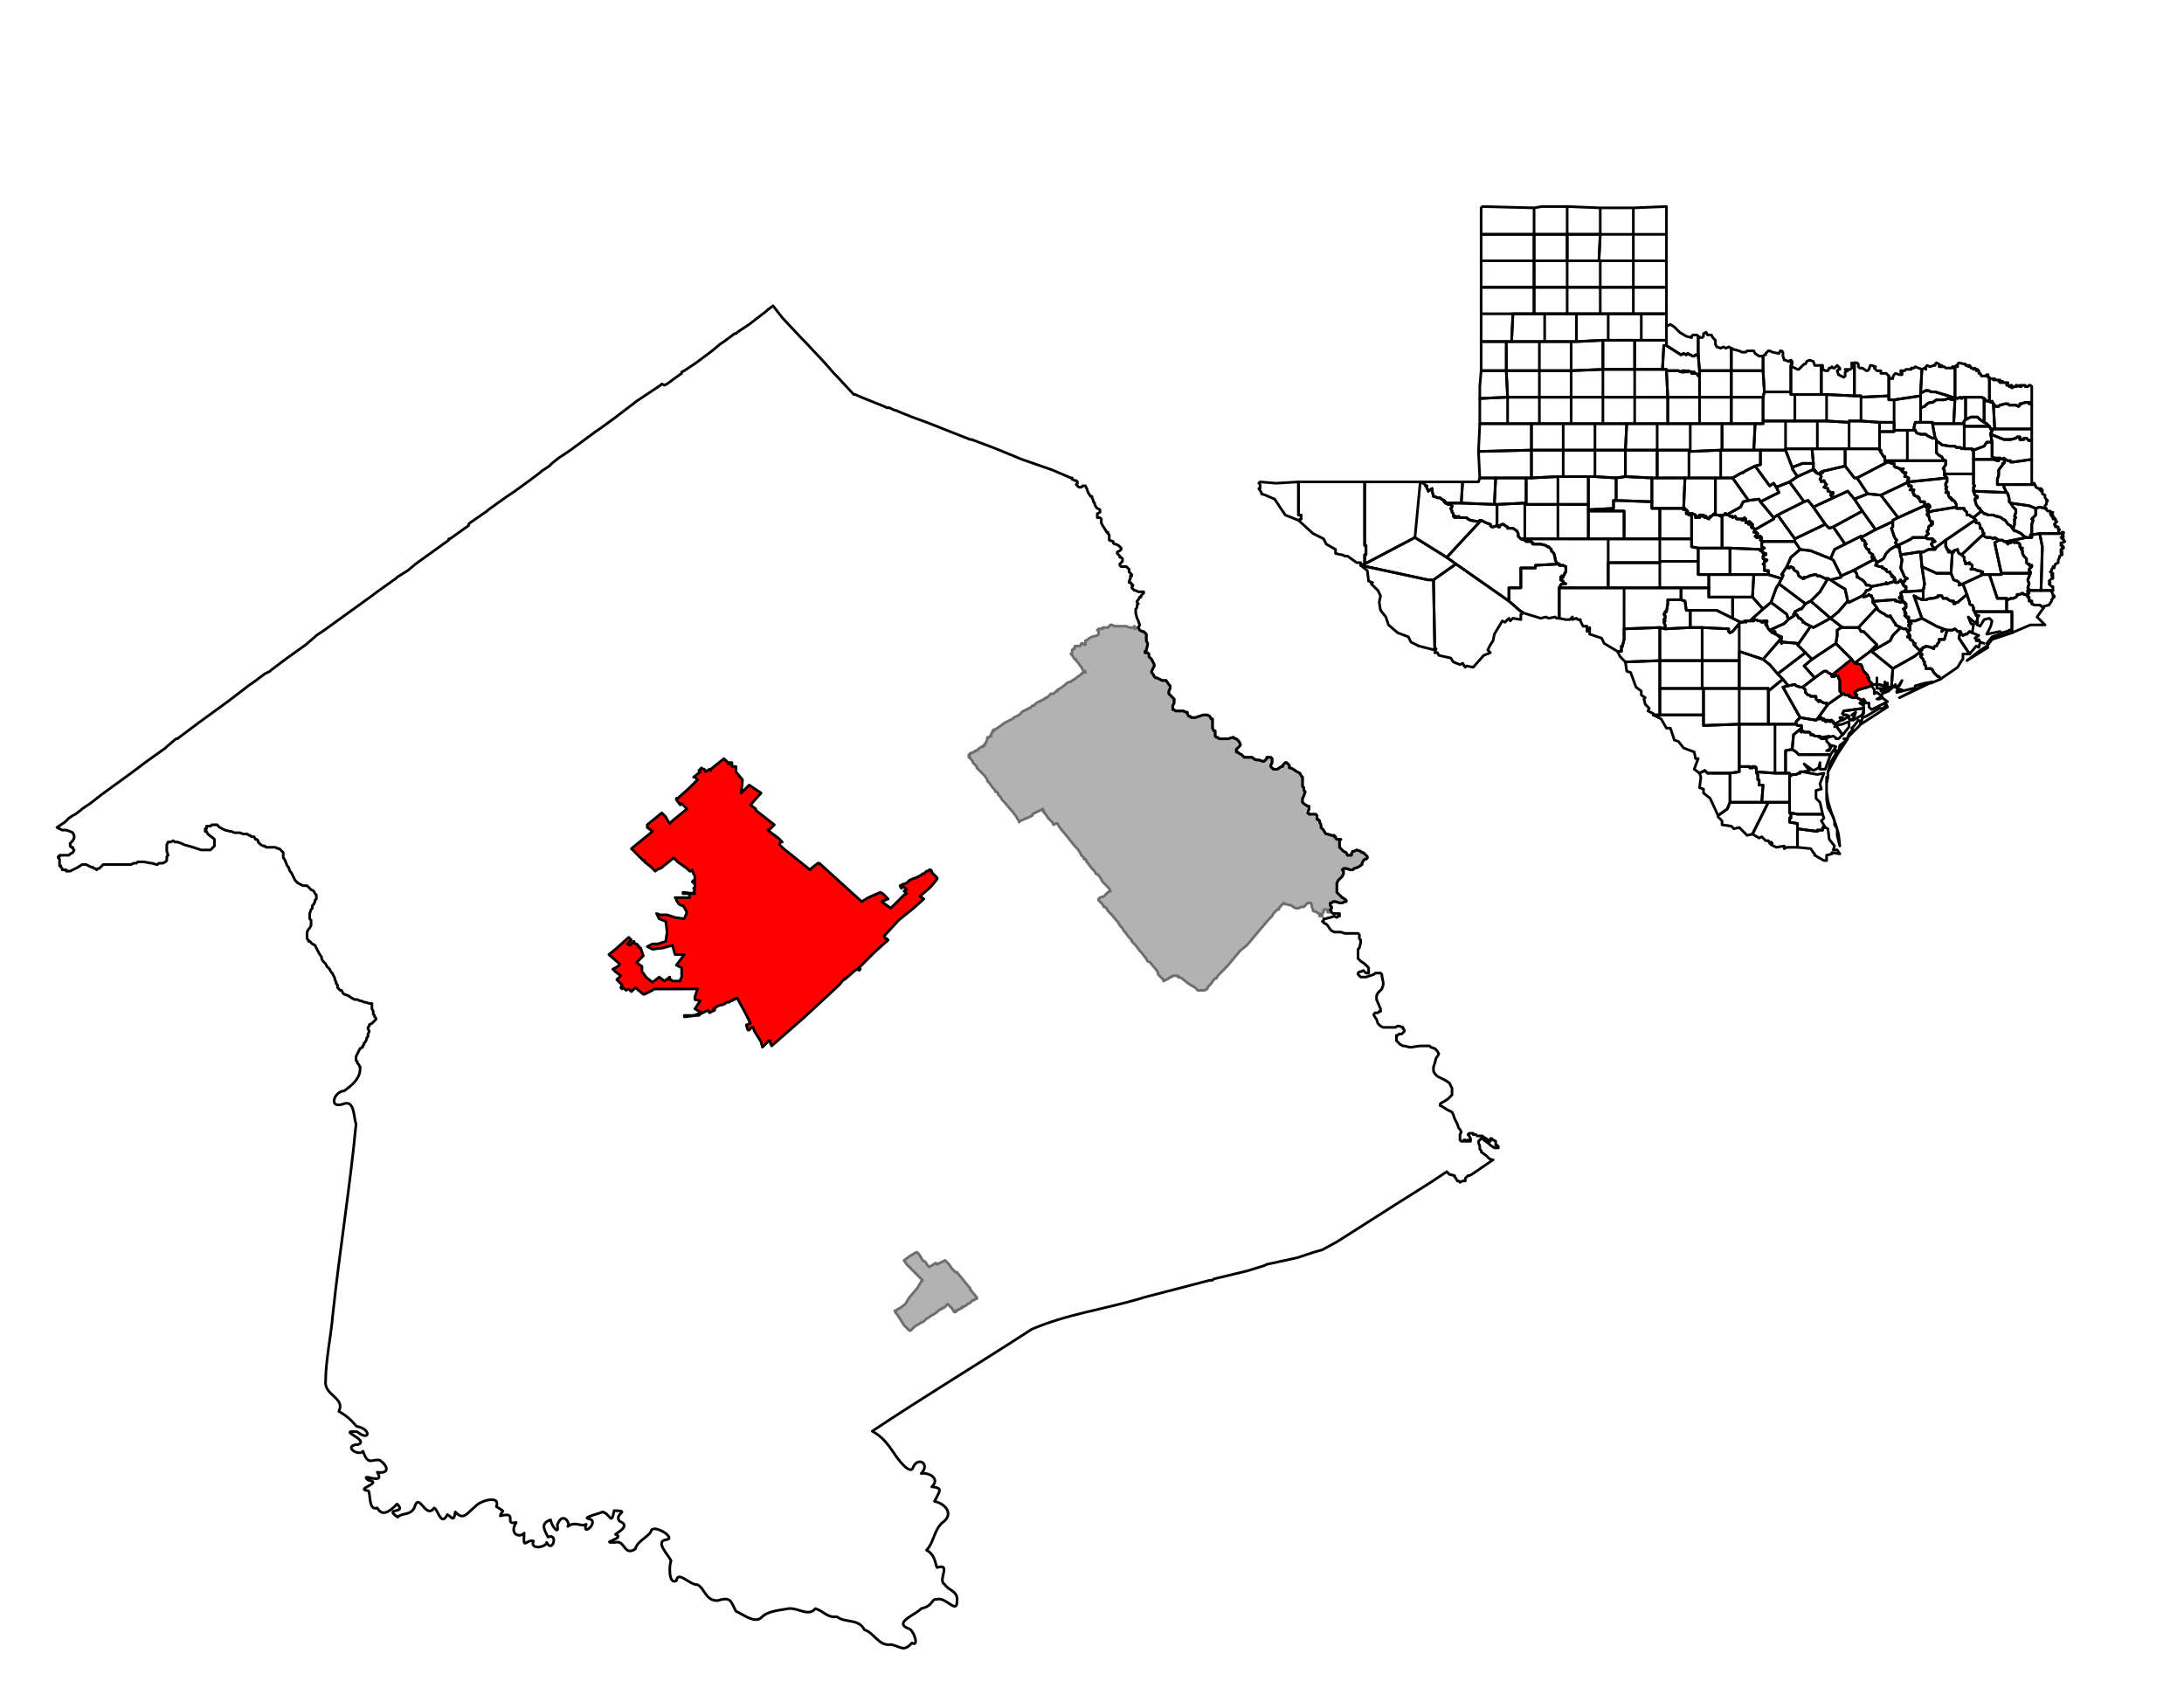 <svg xmlns="http://www.w3.org/2000/svg" width="1056" height="816" viewBox="0 0 792 612"><clipPath id="a"><path d="M791.03 612V.48H0V612h791.03z"/></clipPath><path clip-path="url(#a)" fill="#B2B2B2" fill-rule="evenodd" stroke="#6E6E6E" stroke-width=".96" stroke-miterlimit="10" stroke-linecap="round" stroke-linejoin="round" d="m367.676 260.184.96-.48.96-.48.48-.48.48-.48.48-.48h.48l.48-.48h.48l.48-.48h.48l.48-.48.48-.48h.48l.48-.48.48-.48.96-.48.96-.48.96-.48.48-.48h.48l.48-.48.48-.48.48-.48h.96l.48-.48.48-.48h.48v-.48l.96-.48 1.92-1.44.48-.481.96-.48h.48l.48-.48.96-.48.48-.48 1.44-.96.96-.96h.96v-.48h-.48l-.48-.48-.48-.96-1.44-1.92-.48-.48v-.48h-.48l-.96-1.44-.48-.48.48-.481v-.96l.48-.48h.48v-.96h1.92l.48-.96h.48l.48.48h.48v-1.44l.96-.48.48-.48.96-.48 1.92-.48.48-.48v-.96l-.48-.48.48-.48h1.44v-.48h1.92l.48-.48.48-.48h.48l.96.48h4.32l.96.48h1.44l.48-.48.48.48-.48.48h.48l.48-.48h.48l.48.96.959.48h.48l.96.96v2.4l.48.96v.48l-.48 1.92-.48.48v.48h.96l.48.48v.96l.96.96.96 1.92v.48l-.48.96-.48.96v.48l.48.48.48.96.48.48h.48l.96.48.96.48h1.44l.96 1.441.48.48v.96l-.48.96v.96l1.92 1.92v1.44l-.48.96v1.44h.48l.48.481h2.88l.96.48h.48v.48l.48.96h.48l.48.48h1.44l1.44-.48 1.44-.48h1.44l.96.48.48.96h.48v3.36l.48.96h.48v1.92l.48.48h.48l.48.48h3.36l1.44-.48h.48l.48.48h.48l.96.961.48.96v.48l-.48.48-.96.96v.96h.48l.48.48.96.48.96.96h2.88l.48.48.96.48h.96l1.44.48h.48l.48-.48.48-.48v-.48h1.44l.48.48v1.44l-.48.96v.48l.48.48.48.48h1.44l1.44-.96h.48v-.48l.48-.48.48-.48h.48l.48.48.48.48v.96h.48l.96.48 1.44.961.96.48.48.96.48.48v3.36l.48.48v.96l.48.48-.48 1.44-.48.96V290.908l.48.48 1.44.96h.48v.96l-.48 1.44.48.48h2.4l.48.48v1.44h.48l.48.48v.48l.48.96v.96l.48.48.48.481.48.96.48.48h.48l1.44.48h.96v.48h.48v.48l.48.48h1.44l-.48.48v2.4l.96.96.48.48.96.48.48.96h1.44v-.48l.48-.96h.48l.96-.48 1.44.48.48.48h.48l.48.48.48.48.48.48v.48l-.48.481h-.48l-.48.48-.48.96v.48l-1.44.96-1.44.48-.48.48h-.96l-.96-.48h-1.44l-.48.48.48.48v.96l-.48.96-1.44 1.44-.48.96v3.361l.96.96.48.48.48.48.96.48.48.48v.48h-.48l-.96.48h-.96l-1.44-.48h-.96l-.48.48h-.48v.96l.48.48v.48l-.48.48.48.96h-1.44v-.96h-1.44v.96l-.48.48v.96h-.96v-.96h-.48l-.48-.48-1.44-.48v-.48l-.48-.96v-.96l-.48-.48h-.96l-.48.48-.48.48-.48.48h-.96l-.96.48h-.96l-.96-.48-.48-.48-1.92-.48h-.48l-.48-.48-.48.48-.48.48-.48.48-.48.96h-.48l-1.44 1.44-.48.96-.96.961-.48.48-7.68 9.12-2.4 1.921-4.8 5.76-.96.96-.96.96-1.44 1.44-.48.961h-.48l-.48.48-.96 1.44-.96.96-.48.96-.96.48h-2.4l-.48-.48-.48-.48-2.4-1.44-2.4-1.92-.96-.48h-.48v-.48h-1.92l-.48.48h-.48l-.48.48-1.92.96v-.48l-.96-.96-.48-.48-.48-.48v-.48l-.48-.96-2.4-2.88-.96-.48-.48-.96-1.92-2.4-.48-.481-1.44-1.92-.48-.48-.48-.48-.48-.48v-.48l-.48-.48-.48-.48-1.44-1.92-.48-.48-.48-.96-.96-.96-.48-.96-2.4-2.881-1.44-1.44-.48-.96-.48-.48h-.48l-.48-.96-.96-.96-.48-.48v-.48l.48-.48 1.44-.48.48-.48.96-.96.96-.481-.48-.96-.96-.96-.48-.48-.48-.48-.48-.48-.48-.96-.96-1.44-.96-.48-.48-.96-.96-.96-1.44-1.92-.48-.48v-.481l-.48-.48h-.48v-.48l-.48-.48-.48-.48-.48-.96-.96-1.44-.96-.96-3.84-4.8-.48-.481-1.44-1.92-.48-.96h-.48l-.96.48-.48-.96-.48-.48-.96-.96-.96-1.44-.48-.48v-.48h-.48v-.96l-1.92.96-1.92.96v.48l-.96.48-3.36 1.44-.48.48v-.48l-.48-.48-.48-.96-1.44-1.92-.48-.48-2.4-2.88-.48-.481-.48-.48-.48-.96-.48-.48-.48-.48v-.48l-.48-.48h-.48v-.48l-.48-.48-.48-.48-.96-1.44-.96-.96v-.48l-.96-1.44-.96-.96-.96-.961-.96-.96v-.48l-1.44-1.44v-.48l-.48-.48-.48-.48v-.48h-.48v-.96h.48v-.48l1.44-.48.48-.48h.48l.96-.96.96-.48h.48v-.48h.48v-.48l.48-.481.48-1.44v-.48h.48l.48-.48h.48v-.96l.48-.48v-.48h.48v-.48h.48l1.44-.96 1.92-1.44.96-.48.96-.48.96-.48.48-.48zM339.836 475.724l-1.44.96-.96.48-.48.48-.96.48-.96.96-.96.48-2.4 1.44-.96.96-.48.48h-.48l-1.92-1.92-2.4-3.84-.48-.48-.48-.96h.48l.48-.48.96-.48 1.92-1.44 1.44-2.4 2.88-3.36 1.44-2.4.48-.48-3.36-3.361-1.44-1.44-.96-.96-.96-1.44 1.92-1.44 2.4-1.44h.48l.48.48.96 1.44.48.96.96.48.96 1.44.48.48 2.4-1.44.48.48 2.88-1.44 1.44 1.44.96 1.44 1.44 1.44h.48l4.32 5.28.48.48v.48l2.4 2.88v.48h-.48l-.48.48h-.48l-.48.48-.48.48-.96.481-.48.48-.96.48h-.48v.48h-.48l-.48.48h-.48l-.48.48h-.48v.48h-.48l-.96-1.44-.48-.48-.96-.96-.96.96-.48.48h-.48l-.48.48h-.48l-.48.48-.48.48z"/><path style="fill:none;stroke:#000;stroke-width:.96;stroke-linecap:round;stroke-linejoin:round;stroke-miterlimit:10" clip-path="url(#a)" d="M413.275 470.924c-13.038 3.805-26.711 5.67-39.158 11.067-19.151 12.458-38.794 24.261-57.8 36.937 3.5 1.938 5.508 4.48 7.68 7.681 1.324 2.18 6.326 8.829 7.199 5.28 1.722-3.786 6.245-1.205 2.88 2.4 2.62-.513 7.06 1.787 3.84 4.801 4.238.437 2.822 1.58.96 5.28 4.015.85 7.312 4.697 2.715 7.846-2.981 2.883-3.013 7.255-5.595 9.868 3.163 1.642 3.137 4.95 3.792 6.289 5.48-1.683.033 4.637 2.777 6.09 1.45 2.436 5.053 2.252 4.47 6.391-.087 4.422-4.117-1.902-7.2-.96-2.388-.225-1.076 2.31-5.759 3.36-1.817 2.145-10.106 4.954-4.8 7.2 2.138.263 4.169 6.995 1.44 5.281-3.07 3.27-3.712 1.466-7.535.553-4.548.75-6.106-4.265-9.745-5.353-1.97-4.15-7.129-2.387-9.935-4.728-3.631.439-4.505-1.874-7.825-2.953-2.491 3.07-6.003-.269-9.551 0-3.789.652-7.925.927-10.128 3.36-2.457 2.001-6.372-1.149-9.12-2.4-1.947-3.547-1.6-5.407-6.72-3.84-4.364.003-4.485-4.333-7.2-5.76-3.052.046-7.111-5.303-7.68-1.44-2.934 1.585-2.622-5.936-1.92-7.201-.81-2.052-5.972-6.925-1.92-7.681 4.242-.295-4-5.699-5.28-3.36-.228 1.906-5.133 3.754-5.76 6.72-4.24 2.773-3.651-3.307-7.2-2.4-6.668.277 4.135-1.466 0-2.88.118-.402 5.98-3.071 1.44-4.8-2.093-2.932 4.436-3.649-1.92-3.841-1.117 5.858-1.362.977-4.32.48.076.317-6.91 1.906-5.28 2.4 4.991.66-2.331 7.083-.552 2.065-1.772 1.172-3.956-1.315-6.647.815 1.157-1.062-1.928-5.828-3.84-.48.91 3.88-2.002.57-2.4-1.92-3.905 1.275-2.208 3.675-.96 6.24 3.91-1.556 1.58 6.14-.48 1.921-.261 1.933-6.191 2.768-4.8-.48-2.709-.76-3.775 3.755-3.36-2.88-1.653 1.913-5.57.335-2.88-3.84-4.784 1.044.946-4.123-5.76-2.4.482-2.445 2.482-.902-1.44-3.361 1.661-4.383-6.016-2.157-7.68 0-3.1 2.467-4.195 5.184-7.2 1.92-.576 4.053-1.336 1.729-2.88.96-2.313 4.602-3.324-1.828-4.8-2.4-3.18 4.453-5.454-6.395-7.2 0-1.558 2.841-4.35 1.644-6.038 3.334-5.41-3.738 3.665-.929-.202-4.774-3.06 3.19-5.441 4.456-7.2 1.44-3.38 1.225-2.305-6.065-3.311-6.24-5.203-.642 5.945-2.887 0-3.841-3.513-3.194 6.615 2.35 3.311-2.88 4.346.712 4.178-2.067.96-4.32-2.64-.744-4.243 2.354-6.095-3.289-1.752 2.066-7.632-2.087-1.681-2.472 4.02-1.732-8.27-5.284-.459-4.58 4.56 3.739 5.374-.95-.291-2-2.03-2.513-3.77-3.89-6.353-5.421 2.471-4.876-5.513-5.804-4.8-11.041.075-7.696 1.88-15.747 2.571-23.674 2.455-23.194 6.268-46.41 8.468-69.455-.991-2.639-.425-9.05-4.8-7.2-5.354 1.686-3.088-4.66.48-4.801 2.913-2.068 6.125-4.732 5.76-8.641"/><path clip-path="url(#a)" fill="none" stroke="#000" stroke-width=".96" stroke-miterlimit="10" stroke-linecap="round" stroke-linejoin="round" d="m130.558 386.916-.48-.96-.48-.48v-.48l-.48-.48v-1.44l.48-.96.48-.96.48-.96.96-.48v-.48l.48-.48v-.48l.48-.48.48-.961v-.48l.48-.48v-.96l.48-.96-.48-.96v-.48l.48-.48v-.48l.96-.48.48-.48.48-.48.48-.48v-.48l-.48-.48v-.48l-.48-.48v-.96l-.48-.961v-1.92h-.96l-1.44-.48h-.48l-.96-.48h-.48l-.96-.48h-.96l-.96-.48-1.44-.96-1.44-.48-.48-.48-.48-.96h-.48l-.48-.48-.48-.48v-.96l-.48-.48v-.48l-.48-.961v-.48l-.48-.96-.48-.96-.48-.48-.48-.96-.96-.96-.48-.96-.96-.96-.48-.96v-.48l-.96-1.44-.48-.96-.48-.961-.48-.96-.96-.48-.48-.48-.48-.48h-.48v-.48l-.48-.48v-2.4l.48-.96.48-.48.48-.96V333.63l-.48-.48v-1.92l.48-1.44.48-.48v-.96l.48-.48.48-.96v-.48l.48-.48v-1.44l-.48-.48-.48-.961-.96-.48-.48-.48-.48-.48-.48-.48h-1.44l-.96-.48-.96-.48-.48-.48-.48-.48-1.44-2.88-.48-.48-.48-1.44-.48-.48-.96-2.401-.48-.48v-1.92l-.96-.96-.48-.48h-.48l-.96-.48h-3.36l-.48-.48h-.48l-.96-.48-.96-.96v-.48l-.48-.48h-.48l-.48-.96h-.96l-.48-.48h-.48l-.48-.48h-1.44l-1.439-.48h-1.92l-.96-.481h-.48l-1.92-.48-.96-.48-.96-.48-.96-.96H76.8l-.48.48h-1.44v.96h-.48v.96h.48l.48.96 1.92 1.44.48.48v2.4l-.48.48-.96.96h-3.36l-1.44-.48-1.44-.48-3.36-.96-.96-.48-1.44-.48h-.96l-.48-.48-.96.48h-.96l-.48.96v2.4l.48 1.44-.48.48V312.03l-.48.48-.96.48H57.6l-.48.48h-.48l-1.44-.48h-.48l-2.4-.48h-2.4l-.48.48h-.96l-.96.48H37.44L36 314.91h-.48l-.48.48-.48-.48h-.48l-.48-.48h-.48l-1.92-.96h-1.44l-1.44.96-.96.48-.96.48-.96.48H24v-.48h-1.44v-.48l-.48-.48v-.48h-.48v-2.4l-.48-.48v-.48h.48v-.48h3.36l.48-.48.96-.48.48-.96-.48-.48v-.48h-.48l-.48-.48v-.96l.48-.48.48-.48.48-.96v-.96l-.48-.96-.96-.481-1.44-.48h-1.44l-.96-.48-.96-.48 2.88-1.92 1.44-1.44 1.44-.96.96-.48 1.92-1.44.48-.48 1.44-.96 1.44-.96 4.32-3.361 5.28-3.84 5.28-3.84 5.76-4.321 6.72-4.8.48-.48 3.36-2.881h.48l7.68-5.76 10.56-7.681 8.16-6.24 1.44-.961 1.92-1.44 1.92-1.44 1.92-.96.48-.48 5.76-4.32 6.72-4.801 3.36-2.88.48-.48 2.88-1.92 17.28-12.482 1.92-1.44 6.72-4.8.48-.48 3.84-2.4 2.88-2.401 12-8.64v-.48h.48l3.359-2.401 3.36-2.4v-.48l.48-.48 6.24-4.32.48-.48 3.36-2.401 3.36-2.4 2.88-1.92 5.28-3.84 3.84-2.881.48-.48 2.88-1.92.96-.96 2.4-1.92 4.32-2.88 9.12-6.721 1.44-.96 5.28-3.84 8.16-6.241 4.32-2.88 1.44-.96 2.88-1.921.48-.48.96.48.96-.48 1.92-1.44 3.359-2.4v-.48l.96-.48 4.32-2.88 5.76-4.321 2.88-2.4 1.44-.96 1.92-1.44 1.92-1.44h.48l.48-.48 4.32-2.881 6.24-4.8.48-.48 1.92-1.44 3.36 4.32 7.2 7.68.96.96 7.2 7.681 3.36 3.84.48.48.48.48 6.24 6.721h.48l3.36 1.44 7.2 2.88.96.48h.96l.96.48.96.48h.48l.96.48 4.799 1.921 5.28 1.92 15.84 6.24h.48l7.68 2.881 2.4.96 8.16 3.36 11.04 3.84 6.72 2.881h.48v.48l.96.48h.48l.48.48v.48l-.48.48.48.48.48.48h.96l.48-.48h.96l.48.96.48 1.44.96 1.44h.48v.48l.48.96v.48l.48.481v.48l.48.96.48.48.96.48v.96l-.96.48v1.44h.96l.48.48v1.44l.48.96.96 1.44.48.96h.48v.481l.48.48v1.92l1.44.48v.48l.48.48h.48l.96.48.48.48.48.48v.48l-.48.48-.96.48v.48l.48.48.48.48v.48h.48l.48.48v.96l-.96.961v.48l.48.48h1.92l.48.48.48.48v.96l.48.48.48.48v.48h-.48v.96l-.48.96v.48h.48l.48.48v.48h.48l-.48.96.48.48.48.48h.48l.96.481h1.919v.48l-.96.96v.48h-.48l-.48.96-.48.48v.48l.48.48-.48.48v.96l-.48.48v1.44l.48 1.92.48.96.48 1.441-.48.96.48.96.96.48h.48l.96.96v2.4l.48.96v.48l-.48 1.92-.48.481v.48h.96l.48.48v.96l.96.96.96 1.92v.48l-.48.96-.48.96v.48l.48.48.48.96.48.48h.48l.96.48.96.48h1.44l.96 1.441.48.48v.96l-.48.96v.96l1.92 1.92v1.44l-.48.96v1.44h.48l.48.481h2.88l.96.48h.48v.48l.48.96h.48l.48.48h1.44l1.44-.48 1.44-.48h1.44l.96.48.48.96h.48v3.36l.48.96h.48v1.92l.48.48h.48l.48.48h3.36l1.44-.48h.48l.48.48h.48l.96.961.48.96v.48l-.48.48-.96.96v.96h.48l.48.48.96.48.96.96h2.88l.48.48.96.48h.96l1.44.48h.48l.48-.48.48-.48v-.48h1.44l.48.48v1.44l-.48.96v.48l.48.48.48.48h1.44l1.44-.96h.48v-.48l.48-.48.48-.48h.48l.48.48.48.48v.96h.48l.96.48 1.44.961.96.48.48.96.48.48v3.36l.48.48v.96l.48.48-.48 1.44-.48.96V290.908l.48.48 1.44.96h.48v.96l-.48 1.44.48.48h2.4l.48.48v1.44h.48l.48.48v.48l.48.96v.96l.48.48.48.481.48.96.48.48h.48l1.44.48h.96v.48h.48v.48l.48.48h1.44l-.48.48v2.4l.96.96.48.48.96.48.48.96h1.44v-.48l.48-.96h.48l.96-.48 1.44.48.48.48h.48l.48.48.48.48.48.48v.48l-.48.481h-.48l-.48.48-.48.96v.48l-1.44.96-1.44.48-.48.48h-.96l-1.44-.48h-.96l-.48.48.48.48v.96l-.48.96-1.44 1.44-.48.96v3.361l.96.96.48.48.48.48.96.48.48.48v.48h-.48l-.96.48h-.96l-1.44-.48h-.96l-.48.48h-.48v.96l.48.48v.48l-.48.48.48.96.48.48h2.4v.96h-.48l-.48.48-.96-.48-1.44.48-1.92.481h-.48v.48l-.48.48h.48v.48l.96.48.48.48.96 1.44.48.48.96.48h2.4l1.44.48H492.474l.48.48v1.44l.48.48v.96l-.48 1.921-.48.48v3.36l.48.48.48.48 1.44.96.96.96.48.48v1.92h-.96l-.48-.48-.48-.48-.96.48h-.48l-.48.48v.48l.48.48.48.48h1.92l2.879-.96.48-.48h1.92l.48.48v.48l.48 2.401v.96l-.48 1.44-1.44 1.44-.48.96v1.44l1.44 3.361v.96h-.48l-.48.48h-.96l-.48.48v.48l.96 1.44.48 1.44.48.48.48.48.96.48h4.32l.96-.48h.48l1.44.48v.48l.48.48v.48l-.48.48-.48.48h-.96l-.48.48h-.48V377.316l1.44 1.44.96.48h.48l1.92.48h.48l3.36-.48h3.36l.48.48 1.44.48.48.48.48.48.48.96-.48.96-.48.48-.48 1.92-.48 1.441v1.44l.48.96.48.48.48.48.96.48 1.92.96 1.44.96.96 1.92v2.4l-.48.481-.96.96-1.44.96-.96.48-.48.48v.48l.96.48 1.44.96 1.92.96.48.96.48 1.44.96 1.92.48 1.441.48.48.48.96-.48.96v1.92l.48.48h.96v-.48h.48v.48h.96v-.48l.48.48h.48v-.96l-.48-.96-.48-.48.48-.48h1.44v.48h.96l.48.48h1.92l.48.48.96.48.96.96h.48v-.96h.48l.48.48.96.48v1.44h.48l.48.48v.48h-1.44l-1.44-.96-.48-.48-1.92-1.44-.48-.48h-.48l-.48.48-.48.48v.48l.48 1.44v.96l.48.48v.48l1.92 1.441.96.96.96.48h.48l-7.68 5.28-.96.48h-.48l-.96.96v.96h-.96l-.96.48-.48-.48h-.48l-.48-.96-.48-.48v-.48l-1.92-.48-.48-.48-.48-.48-5.76 3.84-12.96 8.162-10.56 6.72-10.56 6.72-5.28 2.881-3.36.96-5.76 1.92-11.04 2.4-.96.48-6.24 1.92-12 2.881-.48.48h-.96l-23.999 6.24-1.44.48"/><path clip-path="url(#a)" fill="red" fill-rule="evenodd" stroke="#000" stroke-width=".96" stroke-miterlimit="10" stroke-linecap="round" stroke-linejoin="round" d="m236.637 356.193 2.4-1.92 1.92 1.44 1.92-1.44v.96h.48l.48.48h2.88v-.48l.48-.96v-3.36l-1.92-.96 2.88-3.84h-3.36l-.96-3.361-3.36.96-3.84.48-1.92-.96 1.92-.96h1.92l2.88-.96.48-3.36-.48-3.84-2.4-.961-.96-1.92 1.44.48h2.4l2.88.96 3.36.48.96-2.4-1.44-2.4h-.48l-.96-.48-.96-1.44v-.48l-.48-.48H250.077v-.96l-.48-.48h-1.92v-.48l4.32.48-.48-.48.48-.961-.48-.48.48-.48v-1.92.48h-.48l-.48-.48.48-.48h.48v-1.44l-.96-1.92v-.48l-.48.48h-.48l-.96-.96-3.36-2.4-1.44-1.441-4.8 3.84h-.48l-1.44.96-.48-.48-.96-.96-2.4-1.92v-.48h-.48l-1.44-1.44-.96-.96-1.92-1.92 7.68-6.241-1.92-1.44v-.96l5.28-4.32.96.96.48.48.48.96.96 1.44.96-.96 5.28-4.32-1.92-1.92-.48.48-1.44-1.921v-.48h.48l4.32-3.84 2.88-2.88-.96-.96h-.48l2.4-1.921-.48-.48.96-.96.48.48h.48l.48.48v.48l1.44-.96h.48v.48-.48l2.4-1.92 2.4-1.92v.48h.48l.48.48.48.48v.48h.48v-.48h.96v1.44h1.44v1.92l2.4 2.88-.48 4.8 2.88-2.88 4.32 2.88-3.84 4.321 1.92 1.44v.48l6.72 5.28-.48.48-.96.96-.96.481 3.84 2.88 1.44 1.44h-.48l-.48.48v.48l1.44 1.44 9.6 7.681.96-.96 1.92-1.44h.48l15.36 13.921 2.4-1.44 4.32-1.92.96.48.48.48 1.44 1.44-2.4.96 3.36 2.4 1.44-1.44 3.36-3.36.96-.48-.96-.96.96-.48-.96-.96h-.48l-.48.48-.48-.96.96-.48 1.44-.48.959-.96.96-.48 1.44-.48.96-.48.96-.48.48-.48h.48l.48-.48.48-.48h.96v-.48h.48l.48.48v.48l.48.48.48.48.96.96v.48l-1.92 2.4-.96.96-3.36 2.88 1.44.96-4.32 3.84-4.8 3.841-5.28 5.76.48.96h.48l.48.48-4.8 4.321-5.76 5.76.48.48-.48.48-.48-.48-.96.48-3.84 3.361v-.48l-1.92 2.4-6.72 6.24-6.24 5.761-11.52 10.081-.48-.96v-.96h-.48l-1.92 1.92-.48.48-.48-1.92-2.4-3.84-.48-1.44h-.48l-.48.48-.48.48h-.48l-.48-1.44v-.48h.48l.48-.48h.48l-1.92-3.84-2.88-5.281h-.48l-.48.48h-.48l-.48.48h-.48l-.48.48h-.96l-.48.48-.96.48h-.48l-1.44.48-.48.48h-.48l-.48.48h.48v.48l-1.92.96-.48-.96-1.919.96-.96.48-.48.48h-.96l-3.84.48h-.48v-.48h3.36l2.88-.96-2.4-1.44 1.92-2.88-1.92-.48v-.96l.96-2.88H237.117l-.48.48-2.88 1.44h-.48l-2.88-2.4-.48.48-.96.96-.96-.96-.96.48-.96-.96-.48.48-.48-.48.48-.96-1.92-1.921.48-.48.48-.48.48-.48-1.92-1.44-.48-.48-.48-.48.96-.48 1.44-.96v-.48l-3.84-3.36 2.4-1.921 4.8-4.32.48.48.48.48-1.44 1.44.96.48.96-.96.48-.48v.48l.48.48h.48l.48.48v.48h.48v.48h.48l.96 2.88-.48.48-.48.48-.48.48-.48.48-.48.48 1.92 1.44v1.92l.48.48.96 1.44 2.4 1.921zm14.4-32.163h.96-.96 0z"/><clipPath id="b"><path d="M773.75 62.886H431.996V324.51H773.75V62.886z"/></clipPath><path clip-path="url(#b)" fill="none" stroke="#000" stroke-width=".96" stroke-miterlimit="10" stroke-linecap="round" stroke-linejoin="round" d="M604.313 74.887v10.08h-12v-9.6l12-.48M556.313 84.968v-9.601l2.88-.48h9.12v10.08h-12M556.313 84.968h-19.2v-9.601l.48-.48 18.72.48v9.6M568.313 84.968V74.887l12 .48v9.6h-12M580.313 84.968v-9.601h12v9.6h-12M579.833 94.569l.48-9.601h12v9.6h-12.48M604.313 94.569h-12v-9.601h12v9.6"/><path clip-path="url(#b)" fill="none" stroke="#000" stroke-width=".96" stroke-miterlimit="10" stroke-linecap="round" stroke-linejoin="round" d="M579.833 94.569h-11.52v-9.601h12l-.48 9.6M537.114 94.569V84.968h19.2v9.6h-19.2"/><path clip-path="url(#b)" fill="none" stroke="#000" stroke-width=".96" stroke-miterlimit="10" stroke-linecap="round" stroke-linejoin="round" d="M556.313 94.569v-9.601h12v9.6h-12M556.313 104.17v-9.601h12v9.6h-12M580.313 94.569v9.6h-12v-9.6h12M580.313 104.17v-9.601h12v9.6h-12M592.313 104.17v-9.601h12V104.169h-12"/><path clip-path="url(#b)" fill="none" stroke="#000" stroke-width=".96" stroke-miterlimit="10" stroke-linecap="round" stroke-linejoin="round" d="M537.114 104.17v-9.601h19.2v9.6h-19.2M560.153 113.77h-3.84v-9.6h12v9.6h-8.16M580.313 113.77h-12v-9.6h12v9.6M592.313 113.77v-9.6h12v9.6h-12M592.313 113.77h-12v-9.6h12v9.6"/><path clip-path="url(#b)" fill="none" stroke="#000" stroke-width=".96" stroke-miterlimit="10" stroke-linecap="round" stroke-linejoin="round" d="M548.633 113.77h-11.52v-9.6h19.2v9.6h-7.68M537.114 123.852V113.77h11.52l-.48 10.08h-11.04"/><path clip-path="url(#b)" fill="none" stroke="#000" stroke-width=".96" stroke-miterlimit="10" stroke-linecap="round" stroke-linejoin="round" d="m548.153 123.852.48-10.081h11.52v10.08h-12M571.673 123.852h-11.52V113.77h11.52v10.08M581.273 123.371l-9.6.48v-10.08h11.52v9.6h-1.92M604.313 123.371h-9.12v-9.6h9.12V123.37M595.193 123.371h-12v-9.6h12v9.6M604.313 125.292v-7.201h.48l.96-.48 1.44.96.48.48.48.48.96.96 2.4 1.44 1.92.48v-.48l.48-.48h1.44l.48.48V129.132l-.48-.48h-.48l-.48.48h-.48l-1.92-.96-.48.48-.96-.48-.96.48-5.28-3.36"/><path clip-path="url(#b)" fill="none" stroke="#000" stroke-width=".96" stroke-miterlimit="10" stroke-linecap="round" stroke-linejoin="round" d="M627.832 134.412h-11.52l-.48-5.76v-6.72l.96.48h.48l.48-.48v-.96l.96-.48.48.96h1.44l.48.96.96.96v1.44l.48.96 1.44.48.96-.48.96.48.96-.48.96.48v8.16M581.273 133.932v-10.56h11.52v10.56h-11.52"/><path clip-path="url(#b)" fill="none" stroke="#000" stroke-width=".96" stroke-miterlimit="10" stroke-linecap="round" stroke-linejoin="round" d="M604.313 125.292h-.96l-.48 8.64h-10.08v-10.56h11.52v1.92M569.753 134.412v-10.56h1.92l9.6-.48v10.56l-11.52.48M558.233 134.412v-10.56h11.52v10.56h-11.52M546.233 134.412v-10.56h12v10.56h-12"/><path clip-path="url(#b)" fill="none" stroke="#000" stroke-width=".96" stroke-miterlimit="10" stroke-linecap="round" stroke-linejoin="round" d="M537.114 134.412v-10.56h9.12v10.56h-9.12M616.313 134.412v1.92h-.48v-.48l-.96-.48h-.48v-.48l-.48.48v-.48l-.48.48v-.48l-1.44-.48v.48l-.96-.48v.48l-.48-.48v.48h-.48v-.48l-.48.48-.96-.48h-4.32v-.48h-1.44l.48-8.64h.96l5.28 3.36.96-.48.96.48.48-.48 1.92.96h.48l.48-.48h.48l.48.48v-.48l.48 5.76M627.832 134.412v-8.16l.96.48 1.92.48.96.48h1.44l.48-.48h2.4l.48.96 1.44.96h1.44v5.28h-11.52"/><path clip-path="url(#b)" fill="none" stroke="#000" stroke-width=".96" stroke-miterlimit="10" stroke-linecap="round" stroke-linejoin="round" d="m639.832 142.093-.48-7.68v-5.281l.48-.48h.48v-.48l.96-.96h.48l.96.48 2.4.48.48-.96h.48l.48.48v1.44l.48 1.44h.48l.96.48.96-.48.48.48v.48h-.48l.48.48-.48.48v9.601h-9.6"/><path clip-path="url(#b)" fill="none" stroke="#000" stroke-width=".96" stroke-miterlimit="10" stroke-linecap="round" stroke-linejoin="round" d="M649.432 142.093v-9.6l.48.48.96.48.96.48h.48l.96-.96.96-.96h.48l.48-.96.96-.48 1.44.48.48 1.44h2.4v10.56h-11.04v-.96M708.952 144.013v-11.04l.48-.48.48.48v-.96l.48-.48 1.92.48h.48v.48h.96v.48l.48-.48v.48h.48v.48h.48l.48.48.48-.48.48.48h.48l-.48.48h.96v.96h.48l.48.96h1.44l.48-.48h.48l-.48.48h.48v.48h.48-.48l.48.48v8.16h-.96l-.96-.96-.96-.48H711.831l-.48.48-.48-.48-.96.48-.96-.48M684.952 143.533l-10.08.48v-.48h-2.4v-12h.96l.48.48v.96l.48.48h.96l1.44.96h.48l.48-.48.48-1.44h.48l1.44.48-.48.48.48.48.48.48h1.44v.96h1.92l.96.96v7.2"/><path clip-path="url(#b)" fill="none" stroke="#000" stroke-width=".96" stroke-miterlimit="10" stroke-linecap="round" stroke-linejoin="round" d="m672.472 143.533-10.08-.48h-1.92v-10.56h.48v1.44l.96.48h.96l.48-.96h.48l.48-.48.48.48h.48l.48-.48.48-.48.48.48.48.48v.48h-.48l-.48.48.48 1.44.96.48.96.48.48-.48v-1.44l.96-.48-.96-.48h1.92l.48-.48v-1.92l.48.48.48-.48v12M708.952 144.013h-.96l-1.44-.48-4.8-1.44h-1.44l-.96-.48h-.96l-1.92.96.48-8.64.96-.48.48.48v-.96l.48-.48.96.48 1.44-.48h.48v-.48l.48-.48.96.48v.48h.96l-.48.48h-.48 1.92l.48.48h2.4v-.48h.96v11.04"/><path clip-path="url(#b)" fill="none" stroke="#000" stroke-width=".96" stroke-miterlimit="10" stroke-linecap="round" stroke-linejoin="round" d="M684.952 143.533v-7.2l.48.96h.96v-.48l.48-.96.48-.48 1.44.48h.96v-.96l.48-.48h-.48l-.48.48v-.48h1.44l.48-.48h1.92v-.48h.96l.48-.48 2.4.96-.48 8.64v.96l-9.6 1.44h-1.92v-1.44M592.793 144.013v-10.08h11.52v.48l.48 9.6h-12M592.793 144.013h-11.52v-10.08h11.52v10.08M569.753 144.013v-9.6l11.52-.48v10.08h-11.52M558.233 144.013v-9.6h11.52v9.6h-11.52M639.352 144.013h-11.52v-9.6h11.52l.48 7.68-.48 1.92M558.233 144.013h-11.52l-.48-9.6h12v9.6"/><path clip-path="url(#b)" fill="none" stroke="#000" stroke-width=".96" stroke-miterlimit="10" stroke-linecap="round" stroke-linejoin="round" d="m604.793 144.013-.48-9.6h4.32l.96.48.48-.48v.48h.48v-.48l.48.48v-.48l.96.48v-.48l1.44.48v.48l.48-.48v.48l.48-.48v.48h.48l.96.48v.48h.48v7.68h-11.52"/><path clip-path="url(#b)" fill="none" stroke="#000" stroke-width=".96" stroke-miterlimit="10" stroke-linecap="round" stroke-linejoin="round" d="M627.832 144.013h-11.52v-9.6h11.52v9.6M546.713 144.013l-10.08.48v-4.32l.48-5.76h9.12l.48 9.6h0M721.431 145.454v-8.161h1.92v.48h-.48 2.4v.48h-.48.96-.48v.48h.48l.48-.48v.48h1.92v.48h-.48v.48h.48l.48.48h.48v-.48h.48v.48h-.48l.48.48.96-.48h.48v-.48h.48v.48l.96-.48h.48l-.48.48h.48l.48-.48h.96v.48h.96l.48-.48h.48l.48.48v6.72l-.48-.96-.48.48v-.48h-1.44l-1.44.48h-.48v.48l-.48.48-.96-.48h-2.4l-.48-.48h-.96l-1.92.48-.48.48h-.96l-.48-.48-.48-.48-.48-.96-.48.48-.48-.48M696.472 147.854v-5.28l1.92-.96h.96l.96.48h1.44l4.8 1.44 1.44.48h.96v.48h-.48l-.48.48-1.44-.48-1.44.48h-2.88l-1.44.96h-.96l-.96.48-.96.96-1.44.48M639.352 152.654v-8.64l.48-1.92h9.6v.96h1.44v9.6h-11.52"/><path clip-path="url(#b)" fill="none" stroke="#000" stroke-width=".96" stroke-miterlimit="10" stroke-linecap="round" stroke-linejoin="round" d="M650.872 152.654v-9.6h11.52v9.6h-11.52M674.872 152.654h-4.32v.48l-8.16-.48v-9.6l10.08.48h2.4V152.653M696.472 153.134h-1.92l-.48 1.92v.48l.48.48h-7.68v-11.04l9.6-1.44V153.133M674.872 152.654v-8.64l10.08-.48v1.44h1.92v8.16h-5.28l-6.72-.48M719.511 153.134l-1.44-.96-.96-.96h-2.4l-1.92.96v-8.16h5.76l.96.48v8.64M604.793 153.614v-9.6h11.52v9.6h-11.52M624.473 153.614h-8.16v-9.6h11.52v9.6h-3.36"/><path clip-path="url(#b)" fill="none" stroke="#000" stroke-width=".96" stroke-miterlimit="10" stroke-linecap="round" stroke-linejoin="round" d="M636.472 153.614h-8.64v-9.6h11.52V153.613h-2.88M581.273 153.614v-9.6h11.52v9.6h-11.52M592.793 153.614v-9.6h12v9.6h-12M712.311 152.654l-.48.96h-3.36l.48-9.12v-.48l.96.48.96-.48.48.48.48-.48h.96v8.16l-.48.48M578.393 153.614h-8.64v-9.6h11.52v9.6h-2.88M566.873 153.614h-8.64v-9.6h11.52v9.6h-2.88M555.353 153.614h-8.64v-9.6h11.52v9.6h-2.88M546.713 153.614h-10.08v-9.12l10.08-.48v9.6"/><path clip-path="url(#b)" fill="none" stroke="#000" stroke-width=".96" stroke-miterlimit="10" stroke-linecap="round" stroke-linejoin="round" d="M708.472 153.614h-7.68v-.48h-4.32v-5.28l1.44-.48.96-.96.96-.48h.96l1.44-.96h2.88l1.44-.48 1.44.48.48-.48h.48l-.48 9.12M723.351 155.534h-1.44l-.48-.96-.96-.96-.96-.48v-8.64l.96.96h.96l.48.48.48-.48.48.96.48 9.12"/><path clip-path="url(#b)" fill="none" stroke="#000" stroke-width=".96" stroke-miterlimit="10" stroke-linecap="round" stroke-linejoin="round" d="M736.791 152.174v3.36h-13.44l-.48-9.12.48.48.48.48h.96l.48-.48 1.92-.48h.96l.48.48h2.4l.96.48.48-.48v-.48h.48l1.44-.48h1.44v.48l.48-.48.48.96v5.28M721.431 154.574h-9.12v-1.92l.48-.48 1.92-.96h2.4l.96.96 1.44.96.96.48.96.96"/><path clip-path="url(#b)" fill="none" stroke="#000" stroke-width=".96" stroke-miterlimit="10" stroke-linecap="round" stroke-linejoin="round" d="M702.232 159.855v-.48l-.48-.48-.96-5.28h11.04l.48-.96v9.6l-.96.48-.48-.48h-1.44l-.48-.48h-1.92l-2.88-.48-.48-.48-1.44-.96M635.992 163.215l.48-9.6h2.88v-.96h8.16v10.56h-11.52M647.512 162.735v-10.08h11.52v10.08h-11.52M670.552 162.735h-11.52v-10.08h3.36l8.16.48v9.6M670.552 162.735v-10.08h4.32l6.72.48v9.6h-11.04"/><path clip-path="url(#b)" fill="none" stroke="#000" stroke-width=".96" stroke-miterlimit="10" stroke-linecap="round" stroke-linejoin="round" d="M686.872 156.015v.48h-5.28v-3.36h5.28v2.88M701.752 158.895h-.96l-.96-.48-.96-.48-.48-.48h-1.92l-1.44-.48-.48-.96-.48-.48v-.48l.48-1.92h6.24v.48l.96 5.28M624.473 163.215h-.48l-11.04.48v-10.08h11.52v9.6M612.473 163.695v-.48h-11.52v-9.6h12v10.08h-.48M600.953 163.215h-11.52l.48-9.6h11.04v9.6"/><path clip-path="url(#b)" fill="none" stroke="#000" stroke-width=".96" stroke-miterlimit="10" stroke-linecap="round" stroke-linejoin="round" d="M589.433 163.215h-11.04v-9.6h11.52l-.48 9.6M578.393 163.215h-11.52v-9.6h11.52v9.6M566.873 163.215h-11.52v-9.6h11.52v9.6M635.992 163.215h-11.52v-9.6h12l-.48 9.6"/><path clip-path="url(#b)" fill="none" stroke="#000" stroke-width=".96" stroke-miterlimit="10" stroke-linecap="round" stroke-linejoin="round" d="m536.154 163.695.48-10.08h18.72v9.6l-19.2.48M712.311 162.255v-7.68h9.12l.48.96.48.96-.48.48v.48l.48 2.88h-1.92l-.96 1.44-3.84 1.44h-.48v-.48h-2.88v-.48"/><path clip-path="url(#b)" fill="none" stroke="#000" stroke-width=".96" stroke-miterlimit="10" stroke-linecap="round" stroke-linejoin="round" d="M736.791 155.534v3.84l-.96.48-.96-.96h-.96v.48h-1.44v-.96h-.96l-.48.48-1.92.48h-2.4l-4.8-1.92v-.48l.48-.48-.48-.96H736.791M683.512 167.056v-1.44h-.48l-.48-.96-.48-.48v-.96h-.48v-6.721h5.28v-.48h4.8v11.04h-8.16M691.672 167.056v-11.041h2.88l.48.96 1.44.48h1.92l.48.48.96.48.96.48h.96l.48.48V164.175l.96.96.96.48.48.96.96.48h-13.92"/><path clip-path="url(#b)" fill="none" stroke="#000" stroke-width=".96" stroke-miterlimit="10" stroke-linecap="round" stroke-linejoin="round" d="M736.791 159.375v7.2l-6.72.96h-.96v-.48h-.96l-.96-.48-.48-.48-.48.48-.96-.48h-1.92l-.96-.48v-5.28l-.48-2.88 4.8 1.92h2.4l1.92-.48.48-.48h.96v.96h1.44v-.48h.96l.96.96.96-.48M715.671 171.856h-10.56v-1.44l-.48-.48.96-1.44v-1.44l-.96-.48-.48-.96-.96-.48-.96-.96v-4.321l1.44.96.48.48 2.88.48h1.92l.48.48h1.44l.48.48.96-.48v.48h2.88v.48h.48v8.641"/><path clip-path="url(#b)" fill="none" stroke="#000" stroke-width=".96" stroke-miterlimit="10" stroke-linecap="round" stroke-linejoin="round" d="M715.671 166.575v-3.36l3.84-1.44.96-1.44h1.92v5.28l.96.48h1.92l-.48.96h-.48l-1.44-.48h-7.2M657.592 170.416v-2.4l-.48-5.28h12v6.24l-8.16 1.92-.96.48v.48h-.48l-.96-.48v-.48h-.48v-.48h-.48"/><path clip-path="url(#b)" fill="none" stroke="#000" stroke-width=".96" stroke-miterlimit="10" stroke-linecap="round" stroke-linejoin="round" d="m649.912 169.456-2.4-6.24v-.48h9.6l.48 5.28h-3.84l-3.84 1.44M669.112 168.976v-6.24H681.592v.48h.48v.96l.48.48.48.96h.48v1.92h.96l-11.04 5.76h-.96l-3.36-4.32M612.473 173.296h-11.52v-10.08h11.52v10.08M575.993 172.816h-9.12v-9.6h11.52v9.6h-2.4M589.433 172.816l-3.36.48-7.68-.48v-9.6h11.04v9.6M623.993 173.296v-10.08h14.4v5.28l-1.92.48-3.84 1.92-.48.48h-.48l-3.36 1.92h-4.32M622.073 173.296h-9.6v-9.6h.48l11.04-.48v10.08h-1.92M564.953 172.816l-9.6.48v-10.08h11.52v9.6h-1.92"/><path clip-path="url(#b)" fill="none" stroke="#000" stroke-width=".96" stroke-miterlimit="10" stroke-linecap="round" stroke-linejoin="round" d="m536.154 163.695 19.2-.48v10.081h-18.72l-.48-9.6M600.953 173.296h-1.92l-9.6-.48v-9.6h11.52v10.08M648.952 174.736l-4.8 1.92-.96-1.44-1.44.96-5.28-7.2 1.92-.48v-5.28h9.12l2.4 6.24v.48l1.92 2.88-2.88 1.92M715.671 178.097v-1.44l.48-.48-.48-.48v-9.121h7.2l1.44.48h.48l.48-.96.96.48.48-.48.48.48-.48 1.44h-.48v.48l-1.44 1.92v1.92l-.48 1.44v1.92h2.4v.96l.48.96.48.96-12-.48"/><path clip-path="url(#b)" fill="none" stroke="#000" stroke-width=".96" stroke-miterlimit="10" stroke-linecap="round" stroke-linejoin="round" d="M726.711 175.696h-2.4v-1.92l.48-1.44v-1.92l1.44-1.92v-.48h.48l.48-1.44.96.48h.96v.48h.96l6.72-.96v8.64h.96v.48h-11.04M706.072 173.296l-13.92 1.44-.48-.48.48-.48v-.48l-.96-.48h-.48l.48-1.44h-.96l-.48-.48.48-.96-.96.48v-.48h-.48l-.96-.48h-.48l-.48-.48v-.96h-.96l-.96-.48h-1.44v-.48h22.08v1.44l-.96 1.44.48.48v1.92l.96.96"/><path clip-path="url(#b)" fill="none" stroke="#000" stroke-width=".96" stroke-miterlimit="10" stroke-linecap="round" stroke-linejoin="round" d="m682.072 179.537-4.8-.48-3.84-5.76 11.04-5.761h.48l.96.48h.96v.96l.48.48h.48l.96.48h.48v.48l.96-.48-.48.96.48.48h.96l-.48 1.44h.48l.96.48v.48l-.48.48.48.48-10.08 4.8M651.832 172.816l-1.92-2.88v-.48l3.84-1.44h3.84v2.4h-.48l-5.28 2.4"/><path clip-path="url(#b)" fill="none" stroke="#000" stroke-width=".96" stroke-miterlimit="10" stroke-linecap="round" stroke-linejoin="round" d="m664.792 180.497-.48-.48-.48-.48.96-.48v-.48h-.96l-.48-.48h-.48v-.96l-1.44-.48.48-.48.48-.48-.48-.48-.48-.96-.96.48v-.48l-.48-.48.48-.96-.48-.961.96-.48v-.48l8.16-1.92 3.36 4.32h.96l3.84 5.76-4.8 1.92-2.4-2.88-5.28 2.4M638.392 181.937l-.48-.96-3.84.48-5.76-8.16 3.36-1.921h.48l.48-.48 3.84-1.92 5.28 7.2 1.44-.96.96 1.44.96 1.92-6.72 3.36"/><path clip-path="url(#b)" fill="none" stroke="#000" stroke-width=".96" stroke-miterlimit="10" stroke-linecap="round" stroke-linejoin="round" d="m654.232 181.937-5.28-7.2 2.88-1.92 5.28-2.401h.96v.48h.48v.48l.96.48h.48v-.48l.96-.48v.48l-.96.48.48.96-.48.96.48.48v.48l.96-.48.48.96.48.48-.48.48-.48.48 1.44.48v.96h.48l.48.48h.96v.48l-.96.48.48.48.48.48-7.2 3.361-1.92-2.4-1.44.48M718.551 185.297l-2.88 2.4-.96-.48-.48-.48h-.96v-.96l-.96-.96v-.48h-2.88v-1.44l-.48-.96-.48-.48h-.48v-.48h-.48v-.48h-.48l-.48-.96v-.96h-.96l.48-.48-.48-.96.48-.48-.48-.48v-.96l.48-.48v-1.44l-.96-.961v-.48h10.56v3.84l.48.48-.48.48v1.44l.48 1.44.96.48v.48h-.48l-.48.48.48 1.921.96 1.44h.48v.48l.48.48M575.993 182.897v-10.08h2.4l7.68.48v8.16h-.96v2.88l-9.12.48v-1.92"/><path clip-path="url(#b)" fill="none" stroke="#000" stroke-width=".96" stroke-miterlimit="10" stroke-linecap="round" stroke-linejoin="round" d="M575.993 182.897h-11.04v-10.08h11.04v10.08M564.953 182.897h-11.52v-9.6h1.92l9.6-.48v10.08M599.033 181.937l-12.96-.48v-8.16l3.36-.48 9.6.48v8.64M541.914 182.897l-12-.48.48-7.68h5.76l.48-1.44h5.76l-.48 9.6"/><path clip-path="url(#b)" fill="none" stroke="#000" stroke-width=".96" stroke-miterlimit="10" stroke-linecap="round" stroke-linejoin="round" d="m541.914 182.897.48-9.6h11.04v9.6l-.48-.48-10.08.48h-.96M601.913 184.337h-2.88V173.297h12l-.48 11.04h-8.64"/><path clip-path="url(#b)" fill="none" stroke="#000" stroke-width=".96" stroke-miterlimit="10" stroke-linecap="round" stroke-linejoin="round" d="m622.073 186.737-.48-.48-.48.48-.48.48h-.48v.48h-.48v.48l-.96-.48v-.48l-.48.48v-.48h-.96l.48-.48h-1.44l.48.48h-.48v.48l-.96-.48v.48h-.48v-.96l-.96-.48h-1.44l.48.48h-.48l-.48-.48h-.48v-.48h.48v-.48h-.48v-.48h-.48v-.48l-.48.48v-.48l.48-11.04h11.04v13.44"/><path clip-path="url(#b)" fill="none" stroke="#000" stroke-width=".96" stroke-miterlimit="10" stroke-linecap="round" stroke-linejoin="round" d="M622.073 186.737v-13.44h6.24l5.76 8.16-1.92.48-.96 1.92-4.32 2.4-.48.48-.48-.48h-.48v.48h-.48l-.48.48-.48-.48v.48l-.96-.48h-.96M699.352 185.777l-.48-.48v-.48h.48v-.48l.48-.48v-.48l-.48-.48h-.48v.96h-.48l-.48-.48v-1.44h-1.44l-.48-.96v-.48h-.48v-.48h-.48l-.96-.48v-.48l-.48-.48.48-.96h-1.44l.48-.48v-.96h-.96v-1.44l13.92-1.44v1.44l-.48.48v.96l.48.48-.48.48.48.96-.48.48h.96v.96l.48.96h.48v.48h.48v.48h.48l.48.48.48.96v.96l-8.64 1.44-1.44.48M644.632 186.737l-1.44.96-4.8-5.76 6.72-3.36-.96-1.92 4.8-1.92 5.28 7.2-9.6 4.8"/><path clip-path="url(#b)" fill="none" stroke="#000" stroke-width=".96" stroke-miterlimit="10" stroke-linecap="round" stroke-linejoin="round" d="m688.312 187.697-6.24-8.16 10.08-4.8v1.44h.96v.96l-.48.48h1.44l-.48.96.48.48v.48l.96.48h.48v.48h.48v.48l.48.96h1.44v1.44l-9.6 4.32M494.874 204.499v-3.36h.48v-3.36h-.48v-23.043h20.16l-1.92 20.162-18.24 9.601M513.114 194.898l1.92-20.162h.96v.48h.48l.48.96h.48v.96l.48.48v.48l1.44-.96v.96l.48 1.92h.48l.96.48h.96l.48.48.96.48.48.48h-.48l.48.481.96.48h.96l.48.48v.48l-.48.48.48.96v.48l.48.48v.96h.48v.48l.48-.48.48.48.48-.48.48.48h2.4l.48.48.96.48 2.88.48.48-.48h.48l-12.48 13.442-11.52-7.2"/><path clip-path="url(#b)" fill="none" stroke="#000" stroke-width=".96" stroke-miterlimit="10" stroke-linecap="round" stroke-linejoin="round" d="M529.914 182.417h-5.76l-.48-.48h.48l-.48-.48-.96-.48-.48-.48h-.96l-.96-.48h-.48l-.48-1.92v-.96l-1.44.96v-.48l-.48-.48v-.96h-.48l-.48-.96h-.48v-.48H530.394l-.48 7.68M493.434 204.98v-.961h-1.44l-3.36-2.4h-.96l-.96-.48h-.48l-1.92-.48v-1.44l-3.36-1.92-.96-1.92-3.84-1.921-5.28-4.8.96-.48v-1.44h-.96v-12.002h24v23.042h.48v3.36h-.48v3.361l-1.44.48"/><path clip-path="url(#b)" fill="none" stroke="#000" stroke-width=".96" stroke-miterlimit="10" stroke-linecap="round" stroke-linejoin="round" d="m470.874 188.658-4.8-1.92-3.84-5.761-3.36-1.44-1.44-.48v-.48l-.96-1.44h.48v-1.44l-.48-.48.48-.48 5.76.48 8.16-.48v12h.96v1.44l-.96.48M741.591 184.337l-1.92-.48-1.44.48-2.4-.96-6.72-.96-.48-.48v-.96l-.48-1.92-.48-.48-.48-.96-.48-.96v-.96h11.04l.48.48v.48l.96.48h.48v.48l.48-.48v.96l.48-.48v1.44l.96.48v.96l.48.48v.48h.48l-.48.96v.48l-.48.48v.96M661.912 190.098l-4.32-6.24 7.2-3.361 5.28-2.4 2.4 2.88 2.88 4.32-10.56 5.76-1.44.48-1.44-1.44"/><path clip-path="url(#b)" fill="none" stroke="#000" stroke-width=".96" stroke-miterlimit="10" stroke-linecap="round" stroke-linejoin="round" d="m730.551 192.498-.48-.48-.96-1.44-.96-.48-.96-1.44-.96-.48-.48-.48-1.44-.48h-.48l-.96-.48h-1.92l-.96-.48h-.48l-.96-.96-.48-.48v-.48h-.48l-.96-1.441-.48-1.92.48-.48h.48v-.48l-.96-.48-.48-1.44 12 .48.48.48.48 1.92v.96l.48.48.96 1.44.48.48.48.48v.96l-.48 1.44.48.48-.48.48v1.92l-.48 1.44.48.96M686.392 189.138l-6.24 2.88-4.8-6.72-2.88-4.321 4.8-1.92 4.8.48 6.24 8.16-1.92.96v.48M636.472 192.018l-.48-.48h-.48l-.48-.48h.48v-.96h-.96.48v-.48l-.48.48h-.48.48v-.96h-.48l-.96.48v-1.44h-.48v-.48l-.48.48v.48h-.48v-.48h-1.92l-.48-.96-.96.48v-.48h-.96l-.48-.48v-.48l4.32-2.4.96-1.921 1.92-.48 3.84-.48.48.96 4.8 5.76v.48l-6.72 3.84M650.872 195.378l-6.24-8.64 9.6-4.801 1.44-.48 1.92 2.4 4.32 6.24-11.04 5.281M601.913 195.378h-12.96v-10.08h-12.96v-.48l9.12-.48v-2.881h.96l12.96.48v2.4h2.88v11.041M537.114 188.658h-.48l-.48.48-2.88-.48-.96-.48-.48-.48h-2.4l-.48-.48-.48.48-.48-.48-.48.48v-.48h-.48v-.96l-.48-.48v-.48l-.48-.96.48-.48v-.481l-.48-.48h-.96l-.96-.48h5.76l12 .48h.96v7.68l-1.44.48h-.48l-.48-.48v-.48l-1.44-.48-.96-.48-.96-.48"/><path clip-path="url(#b)" fill="none" stroke="#000" stroke-width=".96" stroke-miterlimit="10" stroke-linecap="round" stroke-linejoin="round" d="M736.791 193.938v.96h-1.92l-.96-.48-.96-.96-.96-.48-.96-.48h-.48l-.48-.96.48-1.44v-1.92l.48-.48-.48-.48.48-1.44v-.96l-.48-.48-.48-.48-.96-1.441 6.72.96 2.4.96v2.4l-1.44 1.44.48.48-.48 1.44V193.459l-.48.48h.48M552.953 195.378h-1.44l-.96-.96v-.96l-.48-.96-1.44-.96h-1.92v-.48l-.96-.48-.48-.48h-.48l-.96.48v.48h-.48v-.48h-.48v-7.681l10.08-.48v12.961M564.953 195.378h-12v-12.961l.48.48h11.52v12.481M564.953 195.378v-12.481h11.04v12.481h-11.04M698.392 194.898h-4.8l-.48.48-.96.48-2.88 1.44-1.44.48v-.48l-.48-.48.48-.96-.48-.48-.48-.96-.96-2.88.48-.48v-2.4l1.92-.96 9.6-4.321.48.48h.48v-.96h.48l.48.48v.48l-.48.48v.48h-.48v.48l.48.48-.48.48h.48v.48h-.48l.48.48v-.48l.48 1.92.48.48h.48l-.48.48h.48v.48h-.48v.48h-.48l-.48.48v.96l-.48.48v.48l.48.481-.48.48-.48.48v.48"/><path clip-path="url(#b)" fill="none" stroke="#000" stroke-width=".96" stroke-miterlimit="10" stroke-linecap="round" stroke-linejoin="round" d="m739.671 193.458-2.88.48h-.48l.48-.48v-3.36l.48-1.44-.48-.48 1.44-1.44v-2.4l1.44-.48 1.92.48h.48v.48l.48.48h.96v.48h.96l-.48.48h-.48l.48.96.48-.48v.48l.48.48h-.48v.48h.96v.96h.48l-.96.96.48.96v-.48l.48.48h.48v.96h.48l-.48.96.48.48h-7.2M705.592 195.858l-3.84 2.88h-.48l-.96-1.44.48-.48v-.48h.96l-.48-.48-.48-.48h-1.92l-.48-.48v-.48l.48-.48.48-.48-.48-.48v-.48l.48-.48v-.96l.48-.48h.48v-.48h.48v-.48h-.48l.48-.48h-.48l-.48-.48-.48-1.92v.48l-.48-.48h.48v-.48h-.48l.48-.48 1.44-.48 8.64-1.44v.48h2.88v.48l.96.96v.96h.96l.48.48.96.48.96.96h-.48l-10.56 7.2M613.433 195.378h-11.52v-11.04h8.64v.48l.48-.48v.48h.48v.48h.48v.48h-.48v.48h.48l.48.48h.48l-.48-.48h.96v9.12M588.953 195.378h-12.96v-10.08h12.96v10.08"/><path clip-path="url(#b)" fill="none" stroke="#000" stroke-width=".96" stroke-miterlimit="10" stroke-linecap="round" stroke-linejoin="round" d="m724.791 195.858-1.44-.96-.48.48-.96-.48h-1.44l-.96-.48-.48-.48.48-.48-.48-.48v-.48l-.48-.96h-.48v-.96l-.48-.96h-.96l-.48-.96h.48l-.96-.96 2.88-2.4.96.96h.48l.96.48h1.92l.96.48h.48l1.44.48.48.48.96.48.96 1.44.96.48.96 1.44.48.48h.48l.96.48.96.48.96.96.96.48-7.2 1.44h-.96l-.48-.48h-1.44M669.112 197.298l-4.32-6.24 10.56-5.76 4.8 6.72-5.28 2.88v-.48l-5.76 2.88M615.833 198.738l-2.4-.48v-12h.48l.96.48v.96h.48v-.48l.96.48v-.48h.48l-.48-.48h1.44l-.48.48h.96v.48l.48-.48v.48l.96.48v-.48h.48v-.48h.48l.48-.48.48-.48.48.48h.96l.96.48v-.48l.48.48v11.52h-8.64"/><path clip-path="url(#b)" fill="none" stroke="#000" stroke-width=".96" stroke-miterlimit="10" stroke-linecap="round" stroke-linejoin="round" d="M627.352 198.738h-2.88v-11.52l.48-.48h.48v-.48h.48l.48.48.48-.48v.48l.48.48h.96v.48l.96-.48.48.96h1.92v.48h.48v-.48l.48-.48v.48h.48v1.44l.96-.48h.48v.96h-.48.48l.48-.48v.48h-.48.96v.96h-.48l.48.48h.48l.48.48-.48.96h.96v.48h.48l-.48.48v.48h-.48l.48.48h.48l.48-.48h.48v.48h.48-.48l.48.48h-.48v.48l.96.48-.48.48v1.44l.96.48-.96.48-11.52-.48"/><path clip-path="url(#b)" fill="none" stroke="#000" stroke-width=".96" stroke-miterlimit="10" stroke-linecap="round" stroke-linejoin="round" d="M650.872 196.338h-11.52l-.96-.48v-.48h.48l-.48-.48h.48-.48v-.48h-.48l-.48.48h-.48l-.48-.48h.48v-.48l.48-.48h-.48v-.48h-.96l.48-.96 6.72-3.84v-.48l1.44-.96 6.24 8.64v.96M711.351 201.139l-.96-.48-.48-.96v-.48l-1.44.48v.48h-1.92v-.48h.48l-.96-.48v-.48l-.48-.48v-2.4l10.56-7.201.48.96h.96l.48.96v.96h.48l.48.96v.48l.48.48-.48.48-7.68 7.2M565.433 204.499l-8.64.48v.96h-5.28v7.2h-4.32v4.801l-19.2-13.441-3.36-2.4 12.48-13.441.96.48.96.48 1.44.48v.48l.48.48h.48l1.44-.48h.48v.48h.48v-.48l.96-.48h.48l.48.48.96.48v.48h1.92l1.44.96.48.96v.96l.96.96 1.44.48.48.48h1.92l.48.96v-.48l.48.48h2.4l1.92.48.48.48h.48l.48.48.48.48v.48l.48.48.48.48.48 1.92v.48l.48.961.96.48M679.192 203.059v-.48h.48v-.48h-.96l.48-.96-1.44-.96v-.96h-.48l-.48-.48-.48-.96.48-.48h-.48v-.96l-.48-.48h-.48l-.48-.96 5.28-2.881 6.24-2.88v1.92l-.48.48.96 2.88.48.96.48.48-.48.96.48.48v.48l-2.4 1.44-1.44 1.44-.96 1.92-2.4 1.441-.48-.96h-.96M652.792 199.219l-1.92-2.88v-.96l11.04-5.281 1.44 1.44 1.44-.48 4.32 6.24-3.84 1.92-1.44 3.36-7.2-2.88-3.84-.48M740.151 214.1l.48-15.842-.96-4.8h7.68l.48-.48h.48v.48h-.48.48-.48v.96h.48l-.48.48h-.48.48v.48h.48v.48l.48.48-.96.48h-.48v.96h.48v.48h.48v.48h-.48v.48h-.48v.96h.48l-.48.48h.48v.48l-.96.48v.48l-.48.96v.961l-.96.48-.48.96h-.48.48l-.48.48h.48-.48l-.48.48v.48l-.48.48.96.48-.48.48h.48l-.48.48h.48v.96h-.48l-.48.48-.48.48.48.48-.48.48.96.96h.48v1.44h-4.32"/><path clip-path="url(#b)" fill="none" stroke="#000" stroke-width=".96" stroke-miterlimit="10" stroke-linecap="round" stroke-linejoin="round" d="M740.151 214.1h-4.8l.48-.48-.48-.48.48-1.44-.48-1.44.96-2.4v-.48l-.48-.48v-.48l.48-.48.48-.48v-.48h-.96v-.481h-.48l-.48-.48v-1.44l-.96-.96-.48-.96v-.96l-.48-.48.48-.48h-.48l-.48-.48v-.96l-.48-.48h-.48l-.48-.48-.48.48-.48-.48-.96.48h-.96v.48l-.48-.48v-.48l7.2-1.44h1.92v-.961l2.88-.48.96 4.8-.48 15.842M719.031 208.34h-.48v-.48l.48-.48-1.44-.48h-.48l-.96-.48h-1.44l.48-.48v-.96l-.48-.481h-.48v-.48l-1.44.48v-.48l-.48-.96v-.96l-.96-.96 7.68-7.201.48.48.96.48h1.44l.96.48.48-.48 1.44.96-1.44.96 2.4 11.041v.48H719.031M671.992 206.9l-4.32 1.92-2.88-5.761-.96-.48 1.44-3.36 3.84-1.92 5.76-2.88v.48l.48.96h.48l.48.48v.96h.48l-.48.48.48.96.48.48h.48v.96l1.44.96-.48.96h.96v.48h-.48v.48l-7.2 3.84M493.434 204.98l1.44-.481 18.24-9.6 11.52 7.2 3.36 2.4-8.16 5.76h-1.92l-24.48-5.28M696.472 200.179h-.96l-2.88.48-3.36.48-.48-1.92v-.96h-.96v-.48l1.44-.48 2.88-1.44.96-.48.48-.48h4.8l.48.48h1.92l.48.48.48.48h-.96v.48l-.48.48.96 1.44h.48v.48h-2.4l-1.92.96h-.96M583.193 204.019v-8.64h18.72v8.64h-18.72M615.833 203.539h-13.92v-8.16h11.52v2.88l2.4.48v4.8M583.193 213.14h-17.76l.48-.96.48-.48h1.44l-.96-.48v-.48l-.96-.48.48-.48-.48-.48.48-.48.48.48v-.48l.48-.48v-.48l.48-.48v-1.92l-.96-.48h-1.44v-.481l-.96-.48-.48-.96v-.48l-.48-1.92-.48-.48-.48-.48v-.48l-.48-.48-.48-.48h-.48l-.48-.48-1.92-.48h-2.4l-.48-.48v.48l-.48-.96h-1.92l-.48-.48-1.44-.48H583.193V213.138"/><path clip-path="url(#b)" fill="none" stroke="#000" stroke-width=".96" stroke-miterlimit="10" stroke-linecap="round" stroke-linejoin="round" d="M736.311 207.86h-10.56l-2.4-11.042 1.44-.96h1.44l.48.48h.96v.48l.48.48v-.48h.96l.96-.48.48.48.48-.48.48.48h.48l.48.48v.96l.48.48h.48l-.48.48.48.48v.96l.48.96.96.96V204.02l.48.48h.48v.48h.96v.48l-.48.48-.48.48v.48l.48.48v.48M696.952 205.46l-.48-5.281h.96l1.92-.96h2.4v-.48l3.84-2.88v2.4l.48.48v.48l.96.48h-.48v.48h1.44l-.48 7.68h-5.28l-5.28-2.4M641.272 208.34v-1.44h-1.44v-1.92l-.48-.481h.48v-.96h.48l.48-.48-1.44-.48v-.96l.96-.48v-.48h-.96v-.48l-.96-.48.48-.48.96-.48-.96-.48v-1.44l.48-.48h11.52l1.92 2.88-3.36 2.88-1.44 3.36-1.92 2.88h.48v.48l-.48.96-4.8-1.44M690.232 212.18l-.48-.96-.48-.48v-.48l-.48.48-.48.48h-.96l-.48-.48v-.48h.48l-.48-.96h-.48l-.48-.48h.48l-.96-.96v-.48h-.96l-.48-.48v-.48h-.48l-.48-.48h-.48v-.48h-.96l-1.44-.48.48-.961 2.4-1.44.96-1.92 1.44-1.44 2.4-1.44v.48h.96v.96l.48 1.92v.48l.48 1.44-.48 2.88 1.44 3.36.96.48h-.48l-.48.96h-.48v1.44M627.352 208.34h-11.52V198.738h11.52v9.6"/><path clip-path="url(#b)" fill="none" stroke="#000" stroke-width=".96" stroke-miterlimit="10" stroke-linecap="round" stroke-linejoin="round" d="M641.272 208.34H627.352v-9.602l11.52.48-.48.48.96.48v.48h.96v.48l-.96.48v.96l1.44.48-.48.48h-.48v.961h-.48l.48.48v1.92h1.44v1.44M662.872 209.78h-.96l-1.92-.96h-.96l-.48-.48h-.48l-1.92.48-.96.48h-.96v.48h-.48l-1.44-.96-.48-1.44-.96-.48-.48-.48v-.48l-.96-.48-.48.48-.48-.48v.48l-.48-.48 1.44-3.361 3.36-2.88 3.84.48 7.2 2.88.96.48 2.88 5.76v.48l-3.84.96-.96-.48M711.831 211.7l-1.44.48.48-.48-.96-.96-1.44-.48-.96-2.4.48-7.681h.48v-.48l1.44-.48v.48l.48.96.96.48.96.96v.96l.48.96v.48l1.44-.48v.48h.48l.48.48v.96l-.48.48h1.44l.96.48h.48l1.44.48-.48.48v.48h.48l-7.2 3.36M697.432 214.1l-6.24.48-.48-.48h.48v-1.44h-.48l-.48-.48v-1.44h.48l.48-.96h.48l-.96-.48-1.44-3.36.48-2.881-.48-1.44v-.48l3.36-.48 2.88-.48h.96l.48 5.28.96 6.24-.48 2.4M686.872 210.74l-.96.48h-.48l-.96.48-.48-.48v.48h-.48l-4.8.96-.96-.48h-.96l-.48-.96-.96-.96-.96-.48-.48-.48h-.48v-.96l-.48-.96-.96-.48 7.2-3.841h.96l.48.96-.48.96 1.44.48h.96v.48h.48l.48.48h.48v.48l.48.48h.96v.48l.96.96h-.48l.48.48h.48l.48.96h-.48v.48M609.593 213.14h-7.68v-9.601h13.92v4.8h3.84v4.8h-10.08M588.953 213.14h-5.76v-9.121h18.72v9.12h-12.96M520.314 235.702l-.48-25.442 8.16-5.761 19.2 13.441 3.84 3.36 1.44.96-.96.48v1.92l-2.88-.48-.96.96-.48-.96-1.44 1.441-.96-.48-2.88 4.8-.48 2.4-.96 1.44-.96 1.92.96.961-2.4.96-3.84 4.32-2.4-.48-.48.48-.96-1.44-.96.48-2.4-.96-.96-1.44-4.32-.96-.48-.96h-.96l.48-1.44-.48.48"/><path clip-path="url(#b)" fill="none" stroke="#000" stroke-width=".96" stroke-miterlimit="10" stroke-linecap="round" stroke-linejoin="round" d="M565.433 224.18h-.96l-.48-.48-2.4.48-.96-.48-1.92.48-6.24-1.92-1.44-.96-3.84-3.36v-4.8h4.32v-7.2h5.28v-.96l8.64-.481v.48h1.44l.96.48v1.92l-.48.48v.48l-.48.48v.48l-.48-.48-.48.48.48.48-.48.48.96.48v.48l.96.48h-1.44l-.48.48-.48.96v11.042M493.434 204.98l24.48 5.28h1.92l.48 25.442-5.76-1.44-2.88-1.44-.96-1.92-3.84-1.44-3.36-2.88-.96-2.881-1.92-2.4-.48-2.88.48-2.4-.96-1.921-2.4-2.4.48-.48-1.44-.48-.48-3.84-2.4-1.92M656.632 217.94l-1.92.96-9.6-7.2.96-1.92.48-.96v-.48h-.48l1.92-2.88.48.48v-.48l.48.48.48-.48.96.48v.48l.48.48.96.48.48 1.44 1.44.96h.48v-.48h.96l.96-.48 1.92-.48h.48l.48.48h.96l1.92.96h.96l-2.88 4.8-3.36 3.36M713.271 215.54l-3.36 2.88h-.48l-.48.48h-.48v-.96h-.96l-.96-.48-.48-.48h-1.44l-.48-.96h-1.44v.48l-1.92.48h-.96l-1.44.48h-.96v-3.36l.48-2.4-.96-6.24 5.28 2.4h5.28l.96 2.4 1.44.48.96.96-.48.48 1.44-.48 1.44 3.84M675.352 216.02l-.96.48-3.84 1.92-.48-.48-.96-4.32-2.4-1.44-2.88-1.92 3.84-.96v-.48l4.32-1.92.96.48.48.96v.96h.48l.48.48.96.48.96.96.48.96h.96l.96.48-.48.96-.96.48h-.48l-.48.96-.96.96M735.351 216.02l-.96-.48h-.48l-.48-.48-.96.48h-.96v.48l-.48.48-.96.48h-.96l-.96.48-.48-.48h-3.36l-2.88-8.64h4.32v-.48h10.56l-.96 2.4.48 1.44-.48 1.44.48.48-.48.48v.96h.48l-.48.48v.48M635.512 216.5h-15.84v-8.16h16.32l-.48 8.16"/><path clip-path="url(#b)" fill="none" stroke="#000" stroke-width=".96" stroke-miterlimit="10" stroke-linecap="round" stroke-linejoin="round" d="m642.232 218.42-2.88 2.4-3.84-4.32.48-8.16h5.28l4.8 1.44-.96 1.92-.96 1.44-1.92 5.28M727.671 221.78h-11.52l-.48-.48v-.96l-.48-.96h-.48l-.48-.48v-.48l-.96-2.88-1.44-3.84 7.2-3.36h2.4l2.88 8.64h3.36v4.8M663.832 224.18l-7.2-6.24 3.36-3.36 2.88-4.8.96.48 2.88 1.92 2.4 1.44.96 4.32-3.36 3.84-2.88 2.4M689.752 217.94l-.48.48-1.44-.48h-.48v-.48h-.48l-6.24.48h-.48l-.96.48v-1.44l-.48-.48v-.48h-.48l-.48-.48-.48.48-1.44.48v-.48h-.48l.96-.96.48-.96h.48l.96-.48.48-.96 4.8-.96h.48v-.48l.48.48.96-.48h.48l.96-.48.48.48h.96l.48-.48.48-.48v.48l.48.48.48.96.48.48h.48v1.44h-.48l.48.48h-1.44l-.48.48.48 1.44-.48-.48v.48h-.48l.48.48h-.48.96v.48l.48.48h-.48"/><path clip-path="url(#b)" fill="none" stroke="#000" stroke-width=".96" stroke-miterlimit="10" stroke-linecap="round" stroke-linejoin="round" d="m648.472 224.66-.48-1.92-5.76-4.32 1.92-5.28.96-1.44 9.6 7.2-1.44 1.92h-.48l-1.92.96v.48l-.48.48h.96l-1.44.96-1.44.96M603.833 228.021l-1.92-.48-12.96.48V213.14h20.64v4.32h-4.8v1.44l-.48 2.88h-.48v.48l-.48.48.48.48v.96l-.48.48.48.48-.48.481.48.96v1.44M588.953 228.021v3.84l-.48 1.92v.48h-.48V236.183h-1.44l-4.8-2.88-.96-1.92-4.32-1.44v-2.4l-.96 1.44v-1.92h-1.44l-.96-1.921v-.48h-.96l-.48-.48-1.44.48v-.96l-.96.96h-1.44l-2.4-.48V213.14H588.953v14.881"/><path clip-path="url(#b)" fill="none" stroke="#000" stroke-width=".96" stroke-miterlimit="10" stroke-linecap="round" stroke-linejoin="round" d="M612.953 221.3h-1.44l-.48-3.36-1.44-.48v-4.32h10.08v3.36h8.64v7.68l-5.76-2.88h-9.6M696.952 224.18l-2.4.96h-2.4v-1.44l-.48.48v-.48h-.48v-.48h-.48l.48-.48-.48-.48h.48l-.48-.48v-.48l-.48-.48h.48v-.48h.48v-1.44h-.48v-.48h-.48l-.48-.48h.48l-.48-.48v-.48h-.96.48l-.48-.48h.48v-.48l.48.48-.48-1.44.48-.48h1.44l6.24-.48v3.36h-.48l-.96-.48h-.48l-.48-.48-.96-.48 2.88 8.16M743.031 219.38l-1.92.48v.48l-1.44-.96h-1.92l-.96-.48v-.96h-.96v-1.44h-.48v-.96l.48-.48h-.48v-.96H744.471l-.48.48.48.96v.48h.48v.48h-.48v.48l-.48.48v.48l-.96 1.44"/><path clip-path="url(#b)" fill="none" stroke="#000" stroke-width=".96" stroke-miterlimit="10" stroke-linecap="round" stroke-linejoin="round" d="M729.591 229.461v-7.68h-1.92v-4.8l.48.48.96-.48h.96l.96-.48.48-.48v-.481h.96l.96-.48.48.48h.48l.96.48v.48h.48v1.44h.96v.96l.96.48h1.92l1.44.96-2.4 3.36 2.88 2.881h-5.28l-6.72 2.88M673.912 227.541h-6.24.48l-4.32-3.36 2.88-2.4 3.36-3.84.48.48 3.84-1.92.96-.48h.48v.48l1.44-.48.48-.481.48.48h.48v.48l.48.48v1.44l1.44 1.92-6.24 6.721-.48.48M710.871 228.981h-.96l-.48-.48-.48-.48-.96.48h-1.92l-1.44-.48v.48l-.48.48.48-.96-2.4-.96-5.28-2.88-2.88-8.16.96.48.48.48h.48l.96.48h1.44l1.44-.48h.96l1.92-.48v-.48h1.44l.48.96h1.44l.48.48.96.48h.96v.96h.48l.48-.48h.48l3.36-2.881.96 2.88v.48l.48.48h.48l.48.96v.96l.48.48v.48l.48.48v.48h.96l-.48.48v.96l-.48.961h.48v.96l-3.36-2.88.96 2.4.96.48-.48 2.88-.96-.48-.48.48-.48.48h-.48l-.96.48-.48-.48-.48-.96h0M634.552 225.14h-1.44v.481l-.48-.48-.48.48h-.96l-2.88-1.44v-7.68h7.2l3.84 4.32-4.8 4.32"/><path clip-path="url(#b)" fill="none" stroke="#000" stroke-width=".96" stroke-miterlimit="10" stroke-linecap="round" stroke-linejoin="round" d="m689.272 227.541-.96-.48-.96-.48v-.48l-.48-.48-1.44-2.4v.48l-1.44-.48-.48-.48-.96-.48-1.44-.96-.48-.96-1.44-1.92.96-.48h.48l6.24-.48h.48v.48h.48l1.44.48.48-.48.48.48h.48v.48h.48v1.44h-.48v.48h-.48l.48.48v.48l.48.48h-.48l.48.48-.48.48h.48v.48h.48v.48l.48-.48v1.92h.48l.48.48h-.48v.48h-.48v.48l.48-.48v1.92h-.96l-.48-.48h-.96l-.96-.48M612.953 227.541l-9.12.48v-1.44l-.48-.96.48-.48-.48-.48.48-.48v-.96l-.48-.48.48-.48v-.48h.48l.48-2.88v-1.44h4.8l1.44.48.48 3.36h1.44v6.24M656.632 227.061l-1.92-.96-.48-.48h-.48v-.48l-.48-.48-.48-.48h-.48l-.48-.96-.48-.48h-.96l.48-.48v-.48l1.92-.96h.48l1.44-1.92 1.92-.96 7.2 6.24-6.24 3.36-.96-.48M641.752 228.501l-.48-.48-.48-.96v-.48h-.48v-.48l.48-.48v-.48l-.48.48v-.48h-.96v.48h-.48l-.48-.48h-.48l-1.44-.48-.48.48h-1.44l4.8-4.32 2.88-2.4 5.76 4.32.48 1.92-1.44 1.44-5.28 2.4"/><path clip-path="url(#b)" fill="none" stroke="#000" stroke-width=".96" stroke-miterlimit="10" stroke-linecap="round" stroke-linejoin="round" d="M678.712 236.182h-.48l2.4-2.4-4.8-4.8h-.96l-.48-.96-.48-.48.48-.48 6.24-6.722.48.96 1.44.96.96.48.48.48 1.44.48v-.48l1.44 2.401.48.48v.48l.96.48.96.48-2.88 2.88-.96 1.92-6.72 3.841M612.953 227.541v-6.24h9.6l5.76 2.88 2.88 1.44-.48.48-2.4 2.88-.96.48-.48-.48v-.96l-9.6-.48h-4.32M729.591 229.461l-.48-.96h-.48l-.48.48h-.48l-1.44.48h-.48l-.48-.48-4.8.96 1.44-2.88.48-1.92-.96-.96-1.92.48-1.44 2.4-.96-.48v-.96h-.48l.48-.96v-.96l.48-.48h-.96v-.48l-.48-.48v-.48h13.44v7.68h0M645.592 231.862l.48-.48v-.48h-.96v-.48h-.48l-.48-.48h-.48v-.96h-.48v.48h-.48l-.96-.96 5.28-2.401 1.44-1.44 1.44-.96 1.44-.96.48.48.48.96h.48l.48.48.48.48v.48h.48l.48.48 1.92.96-4.32 6.24-5.76-.48-.48.48-.48-.96h.48l-.48-.48M696.472 235.702h-.48l-.96-.96-.48-.48-.48-.48.48-.48h-.48l-.48-.96-.96-.48v-.48l-.96-.48h.96v-.48l-.48-.48v-.48l-.48-.48v-.48h.96v-1.92l-.48.48v-.48h.48v-.481h.48l-.48-.48h-.48v-.48h2.4l2.4-.96 5.28 2.88 2.4.96-.48.96.48-.48v-.48l1.44.48-.96 3.36h-1.92v.96l-.48.48-.48.96h-.48l-.48.48v.48l-.96-.48-1.92-.48-.48.48h-.48l-.96.96"/><path clip-path="url(#b)" fill="none" stroke="#000" stroke-width=".96" stroke-miterlimit="10" stroke-linecap="round" stroke-linejoin="round" d="m654.712 236.662-2.88-2.88.48-.48 4.32-6.24.96.48 6.24-3.361 4.32 3.36h-.48l-1.44.96v1.92l-.48 2.88-5.76 3.841-2.88 1.92-2.4-2.4M630.712 236.182v-10.081l.48-.48h.96l.48-.48.48.48v-.48h2.88l.48-.48 1.44.48h.48l.48.48h.48v-.48h.96v.48l.48-.48v.48l-.48.48v.48h.48v.48l.48.96.48.48.96.96h.48v-.48h.48v.96h.48l.48.48h.48v.48h.96v.48l-.48.48-6.24 7.201-8.64-2.88M630.712 239.542h-13.44v-12l9.6.48v.96l.48.48.96-.48 2.4-2.881V239.542"/><path clip-path="url(#b)" fill="none" stroke="#000" stroke-width=".96" stroke-miterlimit="10" stroke-linecap="round" stroke-linejoin="round" d="m671.512 239.062-5.76-5.76.48-2.88v-1.92l1.44-.96h6.24l.48.48.48.96h.96l4.8 4.8-2.4 2.4-5.76 4.32-.96-1.44M695.992 236.662l-1.92 1.44-7.68 4.32-7.68-6.24 6.72-3.84.96-1.92 2.88-2.88.96.48h.96l.48.48v.48l.48.48v.48l.48.48v.48h-.96l.96.48v.48l.96.48.48.96h.48l-.48.48.48.48.48.48.96.96h.96l-.96.96M617.273 239.542h-15.36v-12l1.92.48 9.12-.48h4.32v12"/><path clip-path="url(#b)" fill="none" stroke="#000" stroke-width=".96" stroke-miterlimit="10" stroke-linecap="round" stroke-linejoin="round" d="m601.913 239.542-12.48.48-1.92-1.92-.96-1.92h1.44v-1.92h.48v-.48l.48-1.92v-3.84l12.96-.48v12M714.231 237.142h-2.4v1.92l-.48.48-1.44 2.4-6.24 4.32-.48-.96h-.48l-.48-.48-.96-.96-.48-.96-.48-.48h-1.92v-.96l-.48-.48v-.96l-.48-.48v-.48l-.96-.96v-.48h.48v-.48l-.96-.48.96-.96h-.48l.96-.96h.48l.48-.48 1.92.48.96.48v-.48l.48-.48h.48l.48-.96.48-.48v-.96h1.92l.96-3.36h1.92l.96-.48.48.48.48.48h.96l-.48 2.4 3.84 5.76h0M725.751 229.461h.48l1.44-.48h.48l.48-.48h.48l.48.96-7.2 2.4-1.44 1.92-.48-.48 1.92-2.4 2.88-.96 1.44.48.48-.96h-1.44"/><path clip-path="url(#b)" fill="none" stroke="#000" stroke-width=".96" stroke-miterlimit="10" stroke-linecap="round" stroke-linejoin="round" d="m714.231 237.142-3.84-5.76.48-2.4.48.96.48.48.96-.48h.48l.48-.48.48-.48.96.48 2.4.96-1.44.96h.48v.96h.96v-.48l.48.96 1.44.48-1.44-.48-.48 1.92-.96-.48-2.4 2.88M717.591 236.182l2.88-1.92.48.48-7.68 4.8 4.32-3.36M644.632 244.343l-2.88-3.36-2.4-1.92 6.24-7.201.48.48h-.48l.48.96.48-.48 5.76.48-.48.48 2.88 2.88-10.08 7.68M664.312 244.823l-.48-.48-.96-.48-.48-.48h-.96l-3.36 2.4-3.84-4.32 2.88-2.4 2.88-1.92 5.76-3.841 5.76 5.76-7.2 5.76M685.912 249.143h-1.44v-1.44l-.48.48-.48-.96v1.44l-2.4-.48-.48.48v-2.88 2.88l-.48-.48h-1.44v-.48l-.48-.48-.48-.48v-.96h-.48v-.96l-.48-.48-.96-.96-.48-.96v-.48l-.48-.96-2.4-.48 5.76-4.321h.48l7.68 6.24-.48 6.721"/><path clip-path="url(#b)" fill="none" stroke="#000" stroke-width=".96" stroke-miterlimit="10" stroke-linecap="round" stroke-linejoin="round" d="M630.712 249.623v-13.441l8.64 2.88 2.4 1.92 2.88 3.36 1.92 1.92-5.28 4.321v-.96h-10.56M685.912 249.623v-.48l.48-6.72 7.68-4.32 1.92-1.441.96.48v.48h-.48v.48l.96.96v.48l.48.48v.96l.48.48v.96h1.92l.48.48.48.96.96.96.48.48h.48l.48.96-3.36 1.441.48-.48-2.88.48-3.36.96-.48 1.44 5.76-2.4-11.04 5.28 4.8-2.4v-.96l-5.76 1.44v-.48l1.92-.48-1.92-.48 1.92-2.88-.96 1.92-1.92.48.48-.96-1.44 1.44"/><path clip-path="url(#b)" fill="none" stroke="#000" stroke-width=".96" stroke-miterlimit="10" stroke-linecap="round" stroke-linejoin="round" d="m648.472 248.663-1.92-2.4-1.92-1.92 10.08-7.681 2.4 2.4-2.88 2.4 3.84 4.32-4.32 3.361h-.96l-1.44-.48-.48-.48-2.4.48"/><path clip-path="url(#b)" fill="none" stroke="#000" stroke-width=".96" stroke-miterlimit="10" stroke-linecap="round" stroke-linejoin="round" d="M667.672 252.023v-.96l-.48-.48v-3.84l-.48-.96v-.48l-.96-.48-.48.48h-.96v-.48l7.2-5.76.96 1.44 2.4.48.48.96v.48l.48.96.96.96.48.48v.96h.48v.96l.48.48.48.48v.96l-1.44.48-3.36.96-1.44.96.96.96h-.48l.48.96h-1.44l-1.44-.48v-.48h-1.44l-.48-.48-.96.48" style="fill:red"/><path clip-path="url(#b)" fill="none" stroke="#000" stroke-width=".96" stroke-miterlimit="10" stroke-linecap="round" stroke-linejoin="round" d="M617.273 249.623h-15.36v-10.08h15.36v10.08"/><path clip-path="url(#b)" fill="none" stroke="#000" stroke-width=".96" stroke-miterlimit="10" stroke-linecap="round" stroke-linejoin="round" d="M630.712 249.623H617.272v-10.08h13.44v10.08M601.913 259.224h-2.4v-.48l-1.92-.96.48-.96-1.44-1.44-.48-1.92.48-.48-1.44-.96v-1.44l-1.92-1.44-1.92-5.281-1.44-.48-.48-3.36 12.48-.48v19.681M662.872 255.384h-.48v-.48h-.96l-.96-.48-.48-.48-.48.48v-.48h-.48l-.48-.48v-.96h-1.92l-.48-.48h-.48l-.96-.96v-.96l-.96-.96 4.32-3.361 3.36-2.4h.96l.48.48.96.48.48.48v.48h.96l.48-.48.96.48v.48l.48.96v3.84l.48.48v.96l-4.8 3.36M643.672 262.584h-2.4v-12l5.28-4.321 1.92 2.4-1.92.48 6.24 11.041-1.44 1.44v.96h-7.68"/><path clip-path="url(#b)" fill="none" stroke="#000" stroke-width=".96" stroke-miterlimit="10" stroke-linecap="round" stroke-linejoin="round" d="m659.032 260.664-.48.48-5.76-.96-6.24-11.04 1.92-.48 2.4-.48.48.48 1.44.48h.96l.96.96v.96l.96.96h.48l.48.48h1.92v.96l.48.48h.48v.48l.48-.48.48.48.96.48h.96v.48h.48l-3.84 5.28M630.712 262.584l-12.96.48v-13.44h12.96v12.96M641.272 262.584h-10.56v-12.96h10.56v12.96"/><path clip-path="url(#b)" fill="none" stroke="#000" stroke-width=".96" stroke-miterlimit="10" stroke-linecap="round" stroke-linejoin="round" d="M617.753 259.224h-15.84v-9.6h15.84v9.6M665.272 262.584v-.48h-.48v-.48h-.48v-.48h-.48v.48-.48l-.48.48-.48-.48h-.48v.48h-.48v-.48h-.96l.48-.48h-.96v-.48h-.48v.48h-.96l3.84-5.28 4.8-3.36.96-.48.48.48h1.44v.48l1.44.48h1.44l.96.48.48.48.48.48.48-.48.48.96-.48.48-1.44-.48 1.44.96v.96l-7.2.96-.48.96.48.48h.96l.96.48-2.4 1.44v-.96h-.96l.48.96-2.4 1.44"/><path clip-path="url(#b)" fill="none" stroke="#000" stroke-width=".96" stroke-miterlimit="10" stroke-linecap="round" stroke-linejoin="round" d="m673.432 252.984-.48-.96h.48l-.96-.96 1.44-.96 3.36-.96 1.44-.48v-.961.96l.96 1.44v1.44l.96-.48 1.92 1.44-1.92.96h.96l.96-.48 1.92 1.44-5.76 2.88-.96-.96v-1.44h-.96l-.96-1.44-.96.48h.96l-.48.48-.48-.48-.48-.48-.96-.48M683.512 248.663l.96-.96-.48 1.92.96.96-2.4.96.96-.96-.48-1.44-.48 1.44h-.48v-.96h-1.44v-.96l.48-.48 2.4.48"/><path clip-path="url(#b)" fill="none" stroke="#000" stroke-width=".96" stroke-miterlimit="10" stroke-linecap="round" stroke-linejoin="round" d="M684.472 249.143h1.44v.48l-.48.48-.96-.96M684.472 256.344l-9.6 6.24.48-2.4 1.44-.48 4.8-2.88h1.44l.96-1.44.48.96M675.352 259.224l.48-1.44v.96l-.48.48M627.352 280.346h-8.16l-.96-.96-1.92.96-1.92-1.44 1.44-3.84h-.96l-.48-2.4-3.84-1.44-1.92-2.401-1.44-.48-1.44-4.32h-1.44l-1.92-3.36-2.88-1.44h18.24v3.84l12.96-.48v17.281l-3.36.48M659.992 267.385l-.96-.48h-.96l-.48-.48h-.96v-.48l-.48-.48h-1.92l-.48-.48h-.48v.48l-.48-.48v-.48h.48v-1.44h-1.44l-.48-.48v-.96l1.44-1.44 5.76.96.48-.48h.96v-.48h.48v.48h.96l-.48.48h.96v.48h.48v-.48h.48l.48.48.48-.48v.48-.48h.48v.48h.48v.48h.48v.48l.48.48-.48.48.48-.48 2.4 3.36.48-.48-1.92 1.92h-.96.48l-1.44-.96-1.92.48.48-.48-2.88.48-.48-.48h-.48l.48.48"/><path clip-path="url(#b)" fill="none" stroke="#000" stroke-width=".96" stroke-miterlimit="10" stroke-linecap="round" stroke-linejoin="round" d="m675.832 257.784-.48 1.44-3.36 1.92.96-2.88-1.44.96.96.48-.96 1.44-.96-.48v-.96l-.96-.48h-.96l-.48-.48.48-.96 7.2-.96v.96M672.472 263.064l1.44-1.92.96.48-.48 1.44-4.32 4.32.48-1.44 1.44-1.44-.48-.48.96-.96M668.632 265.945l-.48.48-2.4-3.36 2.4-.48 2.4-.96v1.92l-1.92 2.4M636.952 279.866v-1.44h-.48v-.48h-.96v.48h-.96v-.48h-3.84v-15.362h12.96v17.762l-6.72-.48M643.672 280.346v-17.762h7.68l.48.48h1.44v.96l-2.88 2.4-.48 5.281-2.4.48v8.161h-3.84"/><path clip-path="url(#b)" fill="none" stroke="#000" stroke-width=".96" stroke-miterlimit="10" stroke-linecap="round" stroke-linejoin="round" d="M663.832 273.625h-11.52l-.48-.48-.48-.48-1.44-.96.48-5.28 2.88-2.4v.48h-.48v.48l.48.48v-.48h.48l.48.48h1.92l.48.48v.48h.96l.48.48h.96l.96.48.48.48h1.92v.96l1.44 1.44h-.48l.48.48-.48.96-.96.48h.96l.96-1.92 1.44.48-1.92 2.88M666.232 273.625l-.48-.48-.48-1.44 1.44.96.48-2.4 2.4-1.92-.96-.48h1.44l-3.84 5.76"/><path clip-path="url(#b)" fill="none" stroke="#000" stroke-width=".96" stroke-miterlimit="10" stroke-linecap="round" stroke-linejoin="round" d="M653.752 279.866h-.96v.48h-.48l-.96.48h-1.44l-.48.48h-.48v-.96h-1.44v-8.16l2.4-.48 1.44.96.48.48.48.48h11.52l-1.92 5.28h-1.92v-2.4l-.48 1.92-1.92.96-3.36-2.4 1.92 2.4-2.4.48M665.752 273.145l.48.48-3.36 6.241.96-3.36 1.92-3.36M638.872 290.907h-11.52v-10.56l3.36-.481v-1.92h3.84v.48h.96v-.48h.96v.48h.48v1.92l.48.48v1.92h.48v1.92h1.44l-.48 6.241"/><path clip-path="url(#b)" fill="none" stroke="#000" stroke-width=".96" stroke-miterlimit="10" stroke-linecap="round" stroke-linejoin="round" d="m623.033 295.707-2.88-6.24-2.4-1.92v-1.44l-1.44-.48.48-3.84-.48-1.44 1.92-.961.96.96h8.16v10.561l-.96 2.4-3.36 2.4M641.272 290.907h-2.4l.48-6.24h-1.44v-1.92h-.48v-1.92l-.48-.48v-.481l6.72.48H648.952v10.561h-7.68M649.432 294.747h-.48v-13.44h.48l.48-.48h1.44l.96-.48h.48v-.481h.96l5.28.96 2.4-.48-1.44 3.84.48 1.92-1.92.48v2.88l1.44 1.441.96 4.32h-9.12l-2.4-.48M662.872 279.866v1.44-1.44h0M664.312 295.227l-1.44-2.4-.48-2.88v-8.16h.48l-.48 2.4v2.88l.48 3.36 1.44 4.8"/><path clip-path="url(#b)" fill="none" stroke="#000" stroke-width=".96" stroke-miterlimit="10" stroke-linecap="round" stroke-linejoin="round" d="m635.512 302.428-1.92.48-2.88-2.88-1.92.48-.96-.96-3.36-.48v-1.44l-1.44-1.44v-.48l3.36-2.4.96-2.4h13.92l-5.76 11.52"/><path clip-path="url(#b)" fill="none" stroke="#000" stroke-width=".96" stroke-miterlimit="10" stroke-linecap="round" stroke-linejoin="round" d="m635.512 302.428 5.76-11.52h7.68v3.84h.48v1.92h-.48v1.44l2.88.48v8.64h-3.84l-.96.48v-.96l-2.88.48-1.92-.96.48-.48-.48-.48-.48.48-.48-.96h-.96l-1.44-1.44-.96.48-2.4-1.44"/><path clip-path="url(#b)" fill="none" stroke="#000" stroke-width=".96" stroke-miterlimit="10" stroke-linecap="round" stroke-linejoin="round" d="M651.832 300.508v-1.92l-2.88-.48v-1.44h.48v-1.92l2.4.48h9.12l.48 1.44-.96.96 1.44 2.4h-.96v.96h-1.92v.48l-7.2-.96M665.752 299.068h-.48v-1.44l-.48-1.44-.48-.96 1.44 3.84M665.272 299.068h.48l.96 3.36.48 4.32-.96-3.84v-2.4l-.96-1.44"/><path clip-path="url(#b)" fill="none" stroke="#000" stroke-width=".96" stroke-miterlimit="10" stroke-linecap="round" stroke-linejoin="round" d="m667.192 309.629-2.88-.48v.48l-1.92.48v1.92h-.96l-3.36-1.92v-.48l-.48-.48-.96-1.44-4.8-.48v-6.721l7.2.96v-.48h1.92v-.96h.96l.96.48.48 3.84 1.92 2.4-.48 1.44h1.44l.96 1.44"/></svg>
